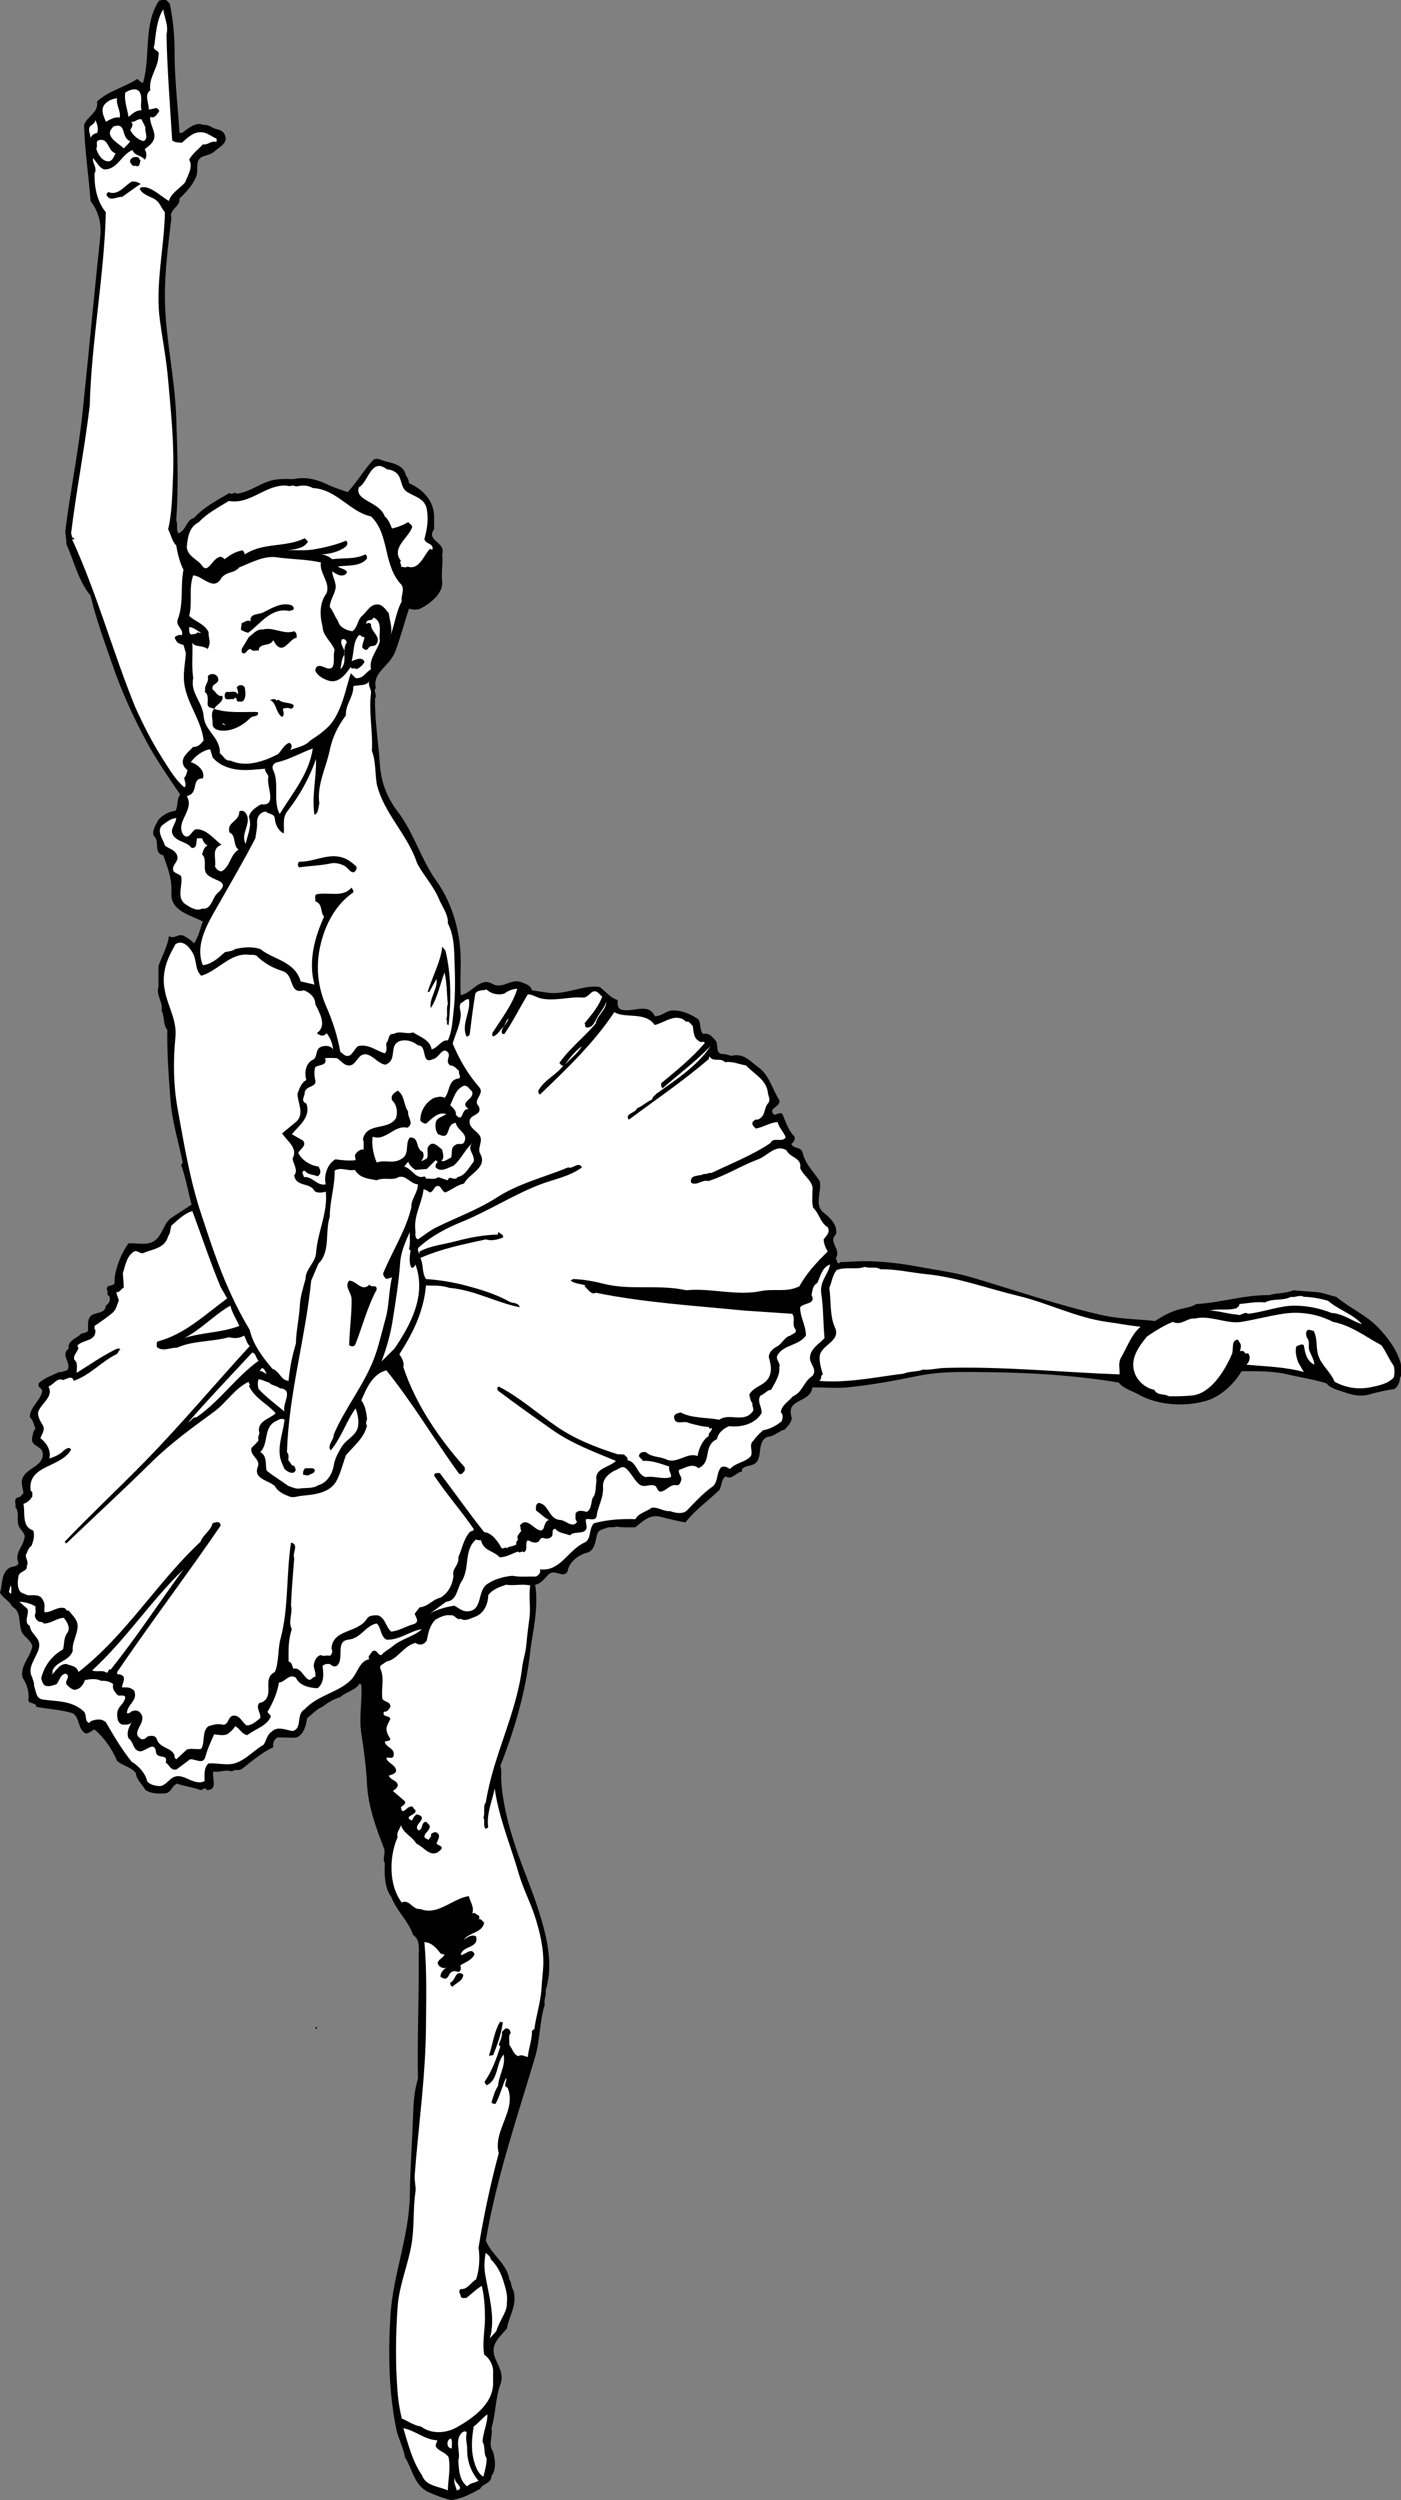 <?xml version="1.0" encoding="UTF-8" standalone="no"?>
<svg
   xmlns:dc="http://purl.org/dc/elements/1.1/"
   xmlns:cc="http://creativecommons.org/ns#"
   xmlns:rdf="http://www.w3.org/1999/02/22-rdf-syntax-ns#"
   xmlns:svg="http://www.w3.org/2000/svg"
   xmlns="http://www.w3.org/2000/svg"
   viewBox="0 0 2344.653 4182.16"
   height="4182.16"
   width="2344.653"
   xml:space="preserve"
   id="svg2"
   version="1.1"><rect x="0" y="0" width="2344.653" height="4182.16" fill="#808080" stroke="none"/><defs
     id="defs6" /><g
     transform="matrix(1.333,0,0,-1.333,0,4182.16)"
     id="g10"><g
       transform="scale(0.214)"
       id="g12"><path
         id="path14"
         style="fill:#000000;fill-opacity:1;fill-rule:nonzero;stroke:none"
         d="m 996.082,14639.1 c 18.708,-91.2 28.058,-182.8 28.058,-274.9 -0.47,-159.5 18.71,-322.2 28.53,-478.9 3.27,-6.1 8.88,-4.7 14.49,-4.7 37.41,26.7 80.91,68.3 127.67,47.2 11.69,3.3 29.46,-4.6 43.03,-9.3 27.59,-22.9 63.13,-9.8 80.43,-47.2 23.38,-49.6 -31.8,-72.1 -61.73,-99.6 -17.77,-16.9 -43.96,-20.2 -66.4,-28.6 -49.57,-19.6 -24.32,-76.7 -37.88,-114.1 -18.24,-50 -59.39,-95.4 -99.61,-132.3 7.95,-46.3 -64.068,-66 -47.24,-114.1 -18.235,-155.7 -39.742,-315.2 -37.875,-474.2 2.34,-230.1 57.985,-456 66.405,-697.3 6.55,-201.5 14.03,-401.2 0,-601.8 11.69,-22.9 -4.67,-56.6 14.03,-76.3 44.43,19.7 44.9,79.1 90.26,90.3 57.52,64.5 135.61,104.3 208.57,146.8 14.02,-15.9 28.52,11.3 42.55,-4.6 66.41,8.8 119.72,48.1 180.51,71 45.36,17.3 104.29,16.9 151.52,14.5 74.35,16.9 143.56,-3.7 203.89,-33.2 36.01,-17.7 75.29,-28.5 114.1,-43 53.32,56.1 97.74,132.4 146.85,185.2 21.97,22.9 50.97,0.9 75.76,-4.7 45.82,-10.7 108.02,-24.3 118.78,-80.9 10.29,-14 17.77,-29.4 18.7,-47.2 82.31,-35.6 147.78,-103.8 147.31,-199.2 0,-17.8 0,-47.3 0,-71.1 -50.97,-67.8 71.09,-73.4 47.23,-146.8 7.02,-49.6 -7.01,-103.4 0,-156.7 9.36,-71.6 -73.42,-134.7 -128.13,-161.3 -18.24,-8.9 -47.23,-7.1 -66.41,0 -27.59,-84.7 -49.1,-167 -80.43,-251.2 -32.27,-86.5 -136.55,-123.9 -114.11,-213.7 -16.83,-19.2 9.82,-43 -4.67,-61.2 -2.34,-129.6 20.11,-259.1 28.52,-389.1 6.55,-100.1 39.75,-190.36 104.29,-275 94.93,-123.93 136.55,-280.59 227.74,-407.79 97.74,-136.55 143.57,-312.38 142.16,-478.86 -0.46,-63.14 -4.21,-128.14 0,-189.87 64.54,8.89 113.17,108.96 185.19,66.41 59.86,-35.54 107.56,34.14 170.69,9.35 26.66,-10.75 53.31,-17.3 61.73,-47.23 31.33,-5.61 65.47,-10.29 94.46,-14.5 107.09,-14.5 213.72,50.04 303.51,33.2 38.34,-28.52 60.79,-62.66 104.75,-75.75 -1.41,-22.45 -1.87,-49.57 23.38,-57.06 66.87,-17.77 157.6,44.43 194.54,-37.87 38.35,-1.88 68.27,31.33 99.61,33.2 55.18,3.74 110.36,-20.58 156.66,-51.91 16.37,-25.72 4.68,-63.13 28.06,-85.58 36.01,8.88 52.84,-18.24 71.55,-37.88 21.51,-22.45 -4.21,-70.15 37.87,-80.44 15.91,3.75 37.89,-6.54 56.59,-9.82 72.48,16.84 104.29,-28.52 156.66,-66.4 64.54,-47.23 79.97,-122.06 118.79,-184.72 29.46,-49.1 -72.96,-53.31 -23.86,-94.93 15.91,1.87 31.34,17.3 47.23,4.68 19.18,-46.3 35.55,-97.74 71.09,-132.82 4.21,-18.24 -5.14,-31.33 -18.71,-42.55 12.16,-31.33 57.99,-14.03 66.41,-52.38 14.03,-63.13 64.07,-111.3 99.61,-165.54 14.5,-58.93 -35.08,-139.36 23.38,-185.19 34.6,-26.66 86.51,-74.83 71.55,-128.13 -47.7,-42.09 34.14,-89.32 0,-137.5 4.67,-10.75 7.95,-46.29 28.06,-23.84 43.95,0 90.72,5.14 132.81,5.14 108.49,0.47 219.32,-13.09 327.35,-33.2 103.81,-19.64 208.1,-32.27 308.18,-61.73 255.8,-75.29 515.81,-166.48 773.01,-223.07 99.61,-21.98 209.51,-21.98 303.5,-33.2 47.7,31.33 97.27,58.92 151.99,71.08 32.26,7.01 62.66,12.16 89.79,28.53 142.63,7.95 283.86,54.71 426.95,52.38 44.9,14.02 99.14,8.88 142.17,28.52 41.62,-4.21 84.64,-6.55 128.13,-9.82 45.83,-3.27 81.84,-19.64 123.46,-28.52 80.9,-66.41 170.69,-104.76 241.77,-175.37 148.25,-152.46 155.73,-267.03 132.82,-298.83 -1.88,-25.72 -12.16,-52.38 -33.21,-66.4 -51.44,-7.02 -101.01,-19.18 -151.98,-33.21 -47.7,-12.16 -94.93,-2.34 -142.16,14.5 -36.95,13.09 -79.5,21.04 -104.29,51.91 -75.29,23.85 -157.13,35.07 -227.74,52.38 -84.18,20.11 -182.85,19.64 -270.3,18.7 -43.96,-73.89 -122.99,-151.05 -213.25,-175.36 -128.14,-35.08 -280.58,-22.92 -389.08,37.87 -41.15,23.85 -88.85,33.21 -118.31,71.09 -311.45,51.91 -628.98,63.13 -939.03,61.72 -81.84,-0.46 -166.02,-7.95 -241.77,-23.38 -135.15,-28.06 -271.7,-52.37 -407.79,-66.4 -63.13,-6.55 -145.44,0 -209.04,0 -9.35,-92.6 -153.38,-63.13 -122.99,-170.69 8.42,-30.4 -20.11,-52.85 -37.88,-76.23 -35.54,-9.35 -66.4,-42.55 -99.6,-42.55 -76.7,-28.53 -16.37,-143.57 -94.94,-166.02 -20.1,-6.08 -41.62,-7.01 -57.05,-23.85 v -14.03 c -33.67,-4.21 -61.73,-53.78 -94.93,-28.52 -27.59,-16.37 -23.39,-54.25 -37.88,-80.44 -66.4,-63.13 -142.63,-116.91 -199.22,-189.86 -49.1,8.88 -102.41,21.51 -146.84,33.2 -59.39,15.43 -101.48,-22.91 -146.84,-61.73 -38.81,0 -72.95,-2.81 -114.1,4.68 -9.82,-9.82 -40.69,0.93 -56.59,-9.35 -19.64,-6.08 -44.89,-9.83 -52.37,-33.21 -12.63,-38.34 -10.29,-86.98 -52.38,-108.96 -54.72,-11.22 -114.1,-54.71 -122.99,-113.64 -27.59,-40.68 -72.02,17.78 -108.96,-14.49 -22.91,-19.64 -43.49,-56.12 -80.9,-61.73 8.88,-47.23 8.41,-107.09 4.67,-151.52 -5.61,-80.9 -24.31,-162.74 -33.2,-241.77 -26.66,-234.76 -91.66,-456.42 -175.37,-668.73 8.89,-23.85 3.74,-59.86 4.68,-80.9 9.82,-159.47 54.72,-313.33 108.96,-464.38 38.35,-104.75 81.37,-207.63 114.11,-313.32 43.96,-141.69 86.04,-305.37 37.87,-459.69 6.09,-26.66 -13.09,-56.58 -4.67,-80.9 -31.33,-97.74 -27.12,-208.57 -57.05,-308.18 -106.63,-359.15 -226.81,-708.49 -289.01,-1076.52 31.8,-81.84 126.26,-137.49 137.49,-227.74 14.5,-17.77 8.88,-43.49 23.38,-61.26 26.66,-86.05 -24.78,-151.99 -37.88,-227.75 -27.12,-31.328 -66.87,-66.867 -75.76,-108.957 -15.43,-74.825 70.62,-129.071 37.88,-218.387 -28.99,-80.438 -27.59,-173.5 -51.9,-256.273 9.82,-42.555 -21.98,-97.735 9.35,-137.485 11.22,-47.234 21.98,-100.543 -9.35,-142.164 -0.94,-46.766 -51.91,-43.023 -66.41,-75.762 C 2762.84,37.41 2709.06,7.48 2646.4,0 c -46.3,11.223 -90.26,28.059 -132.81,47.23 -84.18,39.285 -92.13,131.875 -137.49,203.894 -10.29,59.859 -40.69,112.703 -52.38,170.688 -43.49,218.39 -46.29,440.054 -33.2,659.377 14.03,237.1 110.83,468.11 113.64,706.61 2.34,155.26 14.03,312.86 19.17,464.84 2.34,77.16 6.55,146.38 28.53,217.92 -4.21,238.97 6.55,477.94 4.68,716.44 -0.47,40.21 11.22,98.67 -33.21,127.66 -26.65,80.9 -97.27,141.7 -128.13,223.07 -40.69,54.71 -39.75,132.81 -37.88,199.22 -15.9,22.44 7.01,55.18 -4.68,85.1 -44.89,117.38 -92.59,242.71 -99.6,379.74 -4.68,98.66 -18.24,195.47 -33.21,293.67 -14.49,94.47 6.08,192.2 0,284.8 l -9.35,9.35 c -23.85,-40.68 -78.57,-48.63 -114.1,-80.43 -37.88,-12.16 -72.02,-30.87 -104.29,-57.05 -37.41,-14.97 -57.05,-41.63 -90.25,-66.41 -7.02,-43.96 -18.25,-93.53 -61.27,-113.64 -37.88,-3.74 -79.03,2.34 -114.1,0 -19.65,-14.5 -27.59,-33.2 -23.38,-57.05 -69.68,-31.8 -132.82,-87.92 -185.19,-128.14 -15.9,-12.16 -39.28,2.34 -57.06,-14.03 -36,14.03 -69.68,-7.01 -108.96,0 -12.15,-36.47 31.33,-107.56 -37.88,-108.96 -9.35,21.05 -25.25,0 -37.87,0 -49.11,18.71 -87.92,20.11 -137.49,37.89 -33.67,-14.97 -33.21,-54.72 -71.085,-57.06 -41.153,-2.8 -81.836,-1.87 -114.106,19.17 -18.703,33.21 -52.375,59.86 -56.582,99.14 -26.656,36.95 -75.293,41.16 -109.429,71.55 -31.333,71.55 -72.954,132.82 -132.813,184.72 -16.832,-7.48 -31.797,-22.91 -51.906,-23.85 -48.168,26.19 -32.27,90.73 -75.758,118.79 -70.617,21.98 -146.375,24.31 -213.715,37.88 -4.676,29.46 -40.683,13.09 -47.23,37.87 7.011,51.45 -8.418,94.46 -33.203,132.82 -17.305,70.61 46.296,119.71 57.05,185.18 -10.289,39.75 -54.715,54.25 -66.406,94.46 -14.027,47.7 0,110.37 -52.375,137.49 -16.367,34.61 -50.504,46.3 -71.082,80.91 15.434,50.5 6.078,117.37 57.055,146.84 16.367,9.82 45.359,3.27 51.906,28.52 -26.656,57.06 26.187,93.06 33.203,142.17 12.16,25.25 -18.707,48.63 -28.527,66.4 -21.981,39.75 5.613,81.84 -23.379,118.78 4.676,18.71 -12.16,46.77 14.027,56.59 15.43,-2.34 21.981,16.37 33.203,23.85 -1.871,30.4 -17.773,60.33 -4.675,90.25 26.652,59.86 117.378,67.35 118.312,137.49 0.934,56.12 -78.562,42.55 -61.262,104.29 3.742,15.9 4.676,35.07 18.707,47.23 -11.222,21.98 -11.691,48.63 -33.203,66.4 -0.933,59.4 57.988,94 71.082,147.31 6.547,26.66 -29.461,23.38 -18.707,51.91 34.141,34.61 78.567,45.83 118.317,66.4 13.093,-4.2 31.332,6.55 47.699,9.82 31.332,42.56 -43.492,87.93 9.351,127.68 -7.949,47.69 46.297,58.45 71.082,85.57 14.032,6.55 31.332,5.14 42.555,18.71 0.938,30.39 -5.609,64.07 14.496,85.57 26.192,27.13 85.113,10.29 89.789,61.74 19.641,13.56 30.864,36 19.176,57.05 -19.176,6.08 -2.34,28.06 -14.031,37.87 -0.934,31.81 35.539,15.44 47.23,37.88 -4.207,23.39 2.34,54.25 9.356,80.44 14.965,54.25 37.41,105.69 71.082,151.99 37.41,2.8 77.629,-6.55 114.105,0 83.239,14.49 80.903,104.75 132.811,146.84 l 122.99,80.43 c -20.58,77.63 -33.67,158.07 -61.26,232.42 l 9.35,14.5 c -23.85,120.18 -61.73,237.56 -71.08,360.08 -10.287,135.15 -21.514,274.51 -19.174,417.61 -26.188,34.14 -15.898,75.76 -33.203,113.64 7.949,51.91 -33.672,88.85 -18.707,137.48 0,41.16 0,82.31 0,123.46 20.578,58.46 54.715,116.91 61.262,175.37 33.202,-21.05 56.112,19.64 90.262,0 20.1,-11.23 42.55,-26.19 57.05,-42.56 27.12,38.35 35.07,85.12 51.91,128.14 -72.96,37.88 -190.336,61.73 -184.73,166.01 4.68,97.74 -28.055,162.27 -47.696,222.6 -61.261,12.16 -16.367,85.11 -56.582,114.1 -9.824,33.68 14.028,65.01 28.524,94.47 28.058,29.46 61.262,47.23 99.614,52.37 17.76,27.13 4.67,66.41 28.05,94.93 -69.207,102 -140.289,203.9 -199.211,312.9 -75.758,141.7 -142.633,287.1 -194.074,436.3 -48.168,137.5 -99.61,276.8 -132.813,417.1 -72.949,89.8 -97.269,203.9 -142.16,303.5 2.336,27.6 -7.953,57.1 -5.144,80.9 28.058,227.8 75.289,454.6 99.605,682.8 36.477,344.6 67.809,690.7 104.285,1033.9 8.887,80.9 -8.883,150.6 -56.586,213.3 -10.754,148.7 -34.605,301.1 -37.879,445.6 18.239,52.9 87.45,72.5 75.762,137.5 67.34,63.2 162.738,83.7 237.094,132.8 9.82,-9.8 19.64,-21.9 33.203,-23.3 45.828,160.8 -0.469,343.2 94.933,483.5 13.559,-5.1 20.575,20.6 33.2,4.7 11.691,-2.8 18.707,-15.9 28.527,-23.9" /><path
         id="path16"
         style="fill:#ffffff;fill-opacity:1;fill-rule:nonzero;stroke:none"
         d="m 976.91,14459.1 c 3.738,-206.7 20.574,-413.9 33.2,-621 15.43,-14.5 36.94,-12.7 57.05,-14.5 36.48,33.6 68.75,63.6 113.64,61.7 34.61,-0.9 59.86,-25.3 90.26,-37.9 -1.87,-6.5 4.21,-15.4 -4.68,-19.2 -25.72,9.9 -46.29,-19.1 -76.22,-14 -26.66,-30.4 -60.8,-52.8 -80.44,-90.2 25.25,-40.3 -7.95,-91.7 -23.85,-132.9 -28.99,-34.1 -82.31,-62.2 -94.932,-108.9 -45.36,26.6 -85.11,68.7 -137.489,80.9 -11.222,-1.9 -27.121,5.6 -33.199,-9.8 13.559,-30.9 52.375,-42.1 80.902,-56.6 37.879,-20.6 41.153,-51 66.403,-80.9 -4.207,-212.8 -58.922,-430.3 -28.524,-640.2 16.367,-115.1 37.41,-226.4 47.231,-341.4 16.838,-190.3 37.408,-382.5 28.528,-573.8 -4.68,-101 -5.15,-207.6 -28.528,-303.5 17.768,-30.9 21.038,-67.8 47.698,-94.9 7.95,-49.6 23.38,-106.2 42.56,-142.2 -19.64,-95.9 2.34,-197.4 -33.21,-289.5 -15.9,-42.5 35.55,-55.2 23.85,-94.4 -13.09,3.7 -21.04,1.4 -33.2,-5.2 -17.3,-8.9 -3.27,-18.7 0,-28 10.29,-16.9 27.13,-18.7 42.56,-23.9 l 14.03,-47.7 c -4.21,-59.8 -17.77,-123 -9.35,-180 16.83,-117.9 99.14,-212.3 113.63,-332.1 -17.77,-19.6 -30.4,-39.7 -61.26,-37.8 -26.19,-29 -76.23,-61.8 -57.05,-109 4.68,-11.2 15.9,-19.2 23.85,-28.5 -6.55,-14.1 -5.62,-31.4 -19.17,-42.6 -0.47,-18.7 17.3,-47.7 0,-57 -50.51,41.6 -87.923,106.1 -123.466,161.3 -62.664,97.7 -117.843,204.8 -166.011,312.9 -131.875,325 -222.598,661.7 -369.438,981.5 6.078,-2.3 13.559,-5.6 14.028,4.7 -18.239,0 -13.563,16.9 -19.172,28.5 30.394,250.2 79.031,496.2 109.425,749.2 9.821,378.3 84.645,756.2 94.465,1133.6 -52.375,63.6 -67.808,147.8 -66.406,227.7 18.707,33.2 -13.559,57.1 -9.352,90.3 21.981,-22 35.075,-56.6 66.407,-66.4 77.16,-2.4 101.945,89.3 166.011,113.6 9.356,-33.2 54.715,-30.9 71.082,-57 15.903,18.7 10.758,43.9 0,61.7 25.723,20.1 58.926,42.1 57.055,80.9 -1.871,36.9 -28.996,72.5 -23.851,108.9 27.125,-12.6 40.218,18.8 52.378,33.3 0,7.9 -9.824,12.1 -14.5,18.7 l -47.23,-9.4 c 2.805,37.9 -28.996,84.6 9.352,113.6 -12.157,73 47.699,132.4 47.699,203.9 11.226,37 -40.684,23 -23.848,61.8 9.82,72.4 13.559,148.2 51.906,208.5 6.547,-49.1 32.27,-95.8 19.176,-146.8" /><path
         id="path18"
         style="fill:#ffffff;fill-opacity:1;fill-rule:nonzero;stroke:none"
         d="m 824.926,14108.4 c 9.82,-31.4 -3.274,-63.6 5.144,-95 -31.8,2.4 -52.843,-20.1 -76.226,-37.9 -6.547,47.3 -26.656,95 -18.707,142.2 20.574,15 75.758,38.4 89.789,-9.3" /><path
         id="path20"
         style="fill:#ffffff;fill-opacity:1;fill-rule:nonzero;stroke:none"
         d="m 687.438,14084.5 c -9.352,-37.4 23.847,-75.7 14.496,-113.6 -28.993,7 -57.52,-12.7 -80.903,-23.9 -14.027,36 -36.008,76.2 0,109 18.707,17.3 41.621,26.2 66.407,28.5" /><path
         id="path22"
         style="fill:#ffffff;fill-opacity:1;fill-rule:nonzero;stroke:none"
         d="m 853.449,13913.8 c -7.011,-25.7 21.047,-58.9 -9.351,-80.4 -30.399,3.7 -65.938,34.6 -80.434,65.9 11.691,14.5 21.043,34.6 4.676,47.7 24.785,-5.6 36.476,19.7 61.73,14.1 l 23.379,-47.3" /><path
         id="path24"
         style="fill:#ffffff;fill-opacity:1;fill-rule:nonzero;stroke:none"
         d="m 569.125,13880.6 c -15.902,-1.9 -32.27,-13.1 -37.883,-28.5 -1.402,24.3 -18.703,49.1 0,71.1 14.5,8.4 25.254,16.8 28.528,33.2 9.82,-18.3 20.578,-56.1 9.355,-75.8" /><path
         id="path26"
         style="fill:#ffffff;fill-opacity:1;fill-rule:nonzero;stroke:none"
         d="m 763.664,13833.4 c -7.953,-16.8 -28.527,-31.8 -37.879,-43 -23.851,25.7 -72.484,45.8 -80.902,85.5 -3.274,17.8 10.285,29.5 19.172,42.6 81.84,28.5 42.554,-64.5 99.609,-85.1" /><path
         id="path28"
         style="fill:#ffffff;fill-opacity:1;fill-rule:nonzero;stroke:none"
         d="m 678.086,13761.8 c -9.356,-17.7 -18.707,-47.2 -42.559,-47.2 -36.941,0 -63.129,44 -71.082,75.8 11.692,13.1 -6.547,41.1 14.032,47.7 59.859,18.7 52.843,-65 99.609,-76.3" /><path
         id="path30"
         style="fill:#000000;fill-opacity:1;fill-rule:nonzero;stroke:none"
         d="m 824.926,13719.3 c -7.485,-11.2 -1.406,-36 -23.383,-33.2 -5.613,7 -15.434,-2.8 -23.852,4.7 -10.753,8.8 -21.511,26.1 -9.351,37.8 13.562,13.1 24.316,13.1 42.555,9.9 6.546,-5.7 6.082,-14.5 14.031,-19.2" /><path
         id="path32"
         style="fill:#000000;fill-opacity:1;fill-rule:nonzero;stroke:none"
         d="m 824.926,13581.8 c -23.852,-13.6 -72.02,-51 -108.961,-75.8 -29.93,2.8 -69.68,-29.9 -89.789,9.4 -4.207,8.4 3.742,13.5 9.351,19.2 57.989,-23.9 96.336,38.8 137.489,61.2 14.031,2.8 37.879,-2.3 51.91,-14" /><path
         id="path34"
         style="fill:#ffffff;fill-opacity:1;fill-rule:nonzero;stroke:none"
         d="m 2271.35,11907.6 c 14.96,1.4 37.41,-7 52.37,-18.7 37.89,-30.4 21.98,-86 66.41,-114.1 43.96,-27.1 102.88,-37.9 113.64,-99.6 10.75,-58.4 2.34,-118.3 -14.03,-175.4 6.55,-32.2 55.65,-22.4 47.23,-61.7 -5.14,0 -11.22,-0.9 -14.03,5.2 -38.81,-40.7 -63.6,-128.6 -132.81,-104.8 -10.75,-9.4 -26.19,-2.3 -37.88,0 5.61,14 -12.62,23.4 0,33.2 -59.86,77.2 44.43,132.8 66.41,199.2 -3.28,12.2 -15.9,19.2 -23.86,28.5 -29.46,-17.7 -60.79,-29.9 -94.92,-37.8 -11.23,24.8 -18.71,50.9 -42.56,71 -31.33,88.4 -179.11,90.8 -151.98,170.7 57.52,30 70.61,179.1 166.01,104.3" /><path
         id="path36"
         style="fill:#ffffff;fill-opacity:1;fill-rule:nonzero;stroke:none"
         d="m 1735.89,11808 c 34.61,7.5 71.56,8.9 99.15,-9.3 137.95,-5.2 220.26,-142.2 341.84,-166.1 111.3,-107.5 67.35,-285.7 180.05,-403.1 17.77,-29.4 -7.02,-66.4 0,-94.9 -35.54,-66.9 -42.09,-144.5 -71.08,-213.2 22.91,47.7 0.46,94.4 -4.68,142.1 -15.43,19.7 -35.07,49.6 -61.73,52.4 -46.76,4.7 -65.94,-41.6 -94.93,-66.4 -28.53,-24.3 -24.32,-65.9 -57.06,-90.3 -34.6,4.7 -76.69,22.5 -85.11,61.8 -17.77,22 -26.65,55.6 -47.7,80.4 1.41,39.3 25.26,68.3 33.21,104.8 8.42,37.8 -20.11,74.3 -18.71,104.2 22.45,-14 47.24,-34.1 75.76,-19.1 5.61,5.1 12.63,10.3 9.35,19.1 -14.5,15.9 -36,15.5 -51.91,28.1 49.57,9.4 132.82,-3.7 170.7,47.7 0.93,9.4 -1.41,17.8 -9.36,23.9 -61.73,-30.9 -123.93,-19.2 -194.54,-28.6 -19.17,16.4 -41.62,26.2 -66.41,28.6 39.29,0 101.95,12.1 142.17,42.5 12.63,9.4 19.64,26.2 4.68,37.9 -55.19,-24.3 -128.61,-41.6 -194.54,-52.4 -49.11,-7.9 -98.68,-0.9 -146.84,-4.7 43.96,7.5 97.26,10.8 118.78,52.4 l -19.18,18.7 c -112.23,-55.6 -243.17,-22.9 -350.73,-94.4 -4.68,7.4 -4.68,17.7 -14.5,23.3 -40.21,-6.5 -75.29,-27.6 -104.28,-51.9 -9.35,9.8 -25.25,20.6 -37.88,9.4 -34.61,-10.8 -62.2,-95.9 -94.93,-47.3 -24.79,37 -83.71,52 -89.79,109 6.08,58.5 12.16,115.5 71.08,146.8 49.57,52.4 118.32,88.4 175.37,123.5 129.54,-22 213.24,98.2 341.38,90.3 14.96,-8.9 36.01,7.4 52.37,-5.2" /><path
         id="path38"
         style="fill:#ffffff;fill-opacity:1;fill-rule:nonzero;stroke:none"
         d="m 1636.29,11390.9 c 80.9,-10.3 159.93,-9.4 246.44,-28.5 -11.22,-60.8 57.06,-117 33.21,-180.1 -41.62,-55.2 -41.15,-128.1 -23.85,-194.5 2.34,-57.5 50.97,-87 71.08,-137.5 -11.69,-37.9 4.68,-69.2 -14.03,-104.3 -31.33,-18.2 -50.5,14 -80.9,9.4 -13.56,-2.4 -17.77,-16.4 -18.7,-28.6 15.89,-30.8 46.76,-46.7 75.75,-56.6 61.26,-21.5 106.16,41.2 132.81,80.5 1.4,-19.2 24.79,-2.4 33.2,-14.1 19.65,8 38.35,25.3 47.24,42.6 -15.9,35.1 -51.44,11.7 -75.76,4.7 14.96,50.5 6.54,110.3 42.56,152 14.49,4.6 18.23,-17.3 33.2,-9.9 -3.74,-27.1 -11.23,-33.6 -14.03,-61.7 8.42,-9.8 21.98,-20.6 33.2,-9.3 15.43,26.1 26.19,10.7 47.23,23.8 39.29,49.1 -33.67,75.8 -28.06,123 -12.15,8 -16.83,8 -28.52,0 0.46,35.1 35.07,10.8 42.55,38.3 57.99,-25.2 29,-94 37.88,-137.4 -9.82,-50.1 -66.87,-104.8 -51.91,-166.1 -33.2,-20.1 -47.23,-57 -90.25,-52.3 l -28.53,28.5 c -28.52,-83.7 -49.1,-212.8 -118.31,-298.8 -30.4,-35.1 -80.44,-71.1 -118.78,-95 -32.74,-35.5 -78.1,-40.2 -118.32,-56.5 9.82,14.4 13.56,33.6 -5.14,42.5 -31.33,-10.3 -44.43,-44.4 -66.41,-66.4 -80.9,-42.1 -187.05,-80 -279.65,-37.9 -31.8,-3.3 -40.68,28.6 -61.73,42.6 4.68,91.6 -88.85,130.9 -94.93,217.9 -5.61,80.9 -80.43,138.4 -61.26,223.1 -10.29,70.1 -1.87,139.3 -5.14,208.5 13.09,-29 56.58,-13.1 90.25,-37.8 21.05,44.9 5.61,49.1 4.68,99.6 -24.79,50 -80.44,61.2 -113.64,94.9 21.51,79.5 -4.68,159.5 23.85,237.1 54.25,-1.4 121.12,-97.7 166.01,-14 34.61,40.2 69.68,22.4 104.29,61.2 73.42,29 151.51,73.9 232.42,57.1" /><path
         id="path40"
         style="fill:#000000;fill-opacity:1;fill-rule:nonzero;stroke:none"
         d="m 1721.4,11101.4 c 7.95,-22.4 -11.22,-17.8 -23.85,-23.4 -107.09,22.5 -168.82,-75.3 -241.77,-128.1 -14.5,4.7 -29.93,8.4 -42.56,19.2 l 4.68,37.8 c 17.3,4.3 33.67,23.4 52.37,9.4 -7.48,48.2 43.5,39.3 71.09,51.9 53.77,25.7 107.09,63.1 170.69,43 l 9.35,-9.8" /><path
         id="path42"
         style="fill:#ffffff;fill-opacity:1;fill-rule:nonzero;stroke:none"
         d="m 1180.8,10949.9 c -6.55,1.9 -15.43,-4.2 -19.17,4.7 -10.29,-14.1 -27.13,-12.7 -42.56,-14.1 -11.69,10.3 -8.88,27.2 -9.35,42.6 26.19,0 47.23,-22 71.08,-33.2" /><path
         id="path44"
         style="fill:#000000;fill-opacity:1;fill-rule:nonzero;stroke:none"
         d="m 1541.36,10969.1 c 60.79,17.7 122.99,-31.8 184.71,-9.9 14.5,-8.8 15.44,-22.9 14.5,-37.8 -43.96,-6.6 -75.29,-99.6 -123.46,-37.9 l -14.02,23.8 c -19.65,-43 -81.84,-11.2 -85.59,-61.7 -10.28,2.8 -37.41,-7.9 -47.23,9.4 -23.38,0 -30.39,-42.6 -52.37,-18.7 v 18.7 c 14.49,23.8 28.53,47.7 42.55,71 18.71,10.8 45.37,48.2 80.91,43.1" /><path
         id="path46"
         style="fill:#ffffff;fill-opacity:1;fill-rule:nonzero;stroke:none"
         d="m 2034.25,10892.8 c -33.67,-49.1 10.29,-117.3 -37.87,-156.2 7.94,28.1 6.07,60.8 23.84,85.2 10.29,30.8 -31.8,60.3 -14.02,90.2 15.89,4.2 26.65,-5.6 28.05,-19.2" /><path
         id="path48"
         style="fill:#000000;fill-opacity:1;fill-rule:nonzero;stroke:none"
         d="m 1280.41,10679.6 c 4.21,-32.7 -41.62,-24.8 -33.2,-61.7 21.98,-15.5 26.65,-42.6 57.05,-37.9 10.76,-34.6 -33.2,-49.1 -47.7,-75.8 85.11,-28.5 179.58,-15.4 256.27,-19.1 6.55,-30.9 -28.53,-18.8 -42.56,-33.3 -43.49,-43 -101.47,-77.6 -166.01,-75.7 -28.06,0.9 -58.92,11.2 -57.05,42.5 1.4,29 -14.03,59.9 9.35,85.6 -13.1,6.6 -35.54,4.2 -37.88,23.4 -1.87,15 3.74,44 -4.68,61.7 -3.73,8.5 -19.64,16.9 -9.35,23.9 -9.82,26.6 24.32,47.2 14.03,80.4 15.43,25.3 57.99,16.4 61.73,-14" /><path
         id="path50"
         style="fill:#ffffff;fill-opacity:1;fill-rule:nonzero;stroke:none"
         d="m 2176.88,10599.2 c -14.96,-113.7 11.69,-227.8 4.68,-341.9 23.38,-58.4 18.24,-125.3 28.53,-194.1 42.09,-173.93 180.51,-293.18 237.09,-464.8 38.35,-72.02 97.27,-134.69 127.67,-208.57 19.17,-46.3 56.58,-93.06 52.38,-142.63 28.99,-56.12 36,-122.06 37.88,-180.04 3.74,-113.18 9.35,-228.21 -4.68,-341.39 -6.08,-50.04 -8.42,-116.44 -33.2,-166.01 -36.95,6.08 -59.39,-44.89 -94.94,-52.38 -9.82,56.59 -68.27,72.49 -108.96,99.61 -37.41,-14.49 -75.76,12.63 -113.63,-9.35 -36.01,4.21 -23.85,-36.48 -43.03,-51.91 -2.8,-21.04 7.95,-47.23 -9.35,-61.73 -53.31,16.37 -95.87,56.59 -156.66,42.56 -27.12,-20.58 -39.75,-75.76 -80.44,-52.38 l -23.84,19.18 c -16.37,91.18 -43.97,177.7 -80.44,260.94 -48.64,109.43 -65.47,228.68 -37.88,355.41 26.65,123.93 88.85,245.98 194.54,318 3.74,12.16 -6.55,18.7 -9.82,28.52 -50.51,-59.39 -128.6,-26.65 -199.22,-38.34 -23.38,-2.34 -10.75,-27.59 -14.02,-42.56 45.35,-14.03 27.59,-62.66 51.9,-89.79 -54.24,-118.31 -94.46,-260 -56.58,-398.43 l -80.91,18.71 c -34.6,119.25 -158.06,126.26 -237.09,189.86 -47.7,15.9 -99.61,10.76 -146.84,0 -17.31,-14.5 -41.62,-12.63 -61.73,-19.17 -35.54,-32.27 -77.16,-70.15 -128.13,-75.76 -43.03,103.82 12.15,214.65 61.72,303.5 83.25,146.84 169.76,293.68 246.45,440.99 3.28,30.4 11.69,60.32 9.82,90.25 -1.87,34.14 17.31,64.07 51.91,66.41 17.3,-18.24 48.64,-8.42 52.38,-42.56 2.8,-33.2 20.58,-71.55 51.91,-85.57 6.08,41.15 -11.23,92.12 23.85,132.8 71.08,91.66 128.6,196.43 166.01,303.53 2.81,-108.5 -26.19,-218.88 -9.35,-327.37 25.25,11.22 21.98,43.49 28.52,66.4 -14.96,113.17 40.22,208.57 61.26,313.37 15.44,75.2 48.64,142.6 94.94,203.8 -4.68,64.6 45.83,106.7 43.02,170.7 31.33,9.4 71.55,-1.4 94.46,28.6 -9.82,-22 10.29,-43.5 9.82,-66.4" /><path
         id="path52"
         style="fill:#000000;fill-opacity:1;fill-rule:nonzero;stroke:none"
         d="m 1437.07,10622.5 c 3.27,-22.4 7.02,-51.4 -9.82,-71 -7.48,-9.4 -21.98,-2.8 -33.2,-4.7 -7.95,6.5 -2.81,18.2 -14.03,23.8 -4.68,-3.2 -7.02,-12.1 -14.03,-9.8 -10.76,4.2 -44.9,-11.7 -47.7,14.5 -0.93,11.7 0.47,26.7 14.5,28.5 20.57,-4.6 49.57,11.7 61.26,-14.5 6.08,10.3 0,26.7 -4.68,37.9 4.68,20.1 43.49,24.3 47.7,-4.7" /><path
         id="path54"
         style="fill:#000000;fill-opacity:1;fill-rule:nonzero;stroke:none"
         d="m 1621.79,10551.5 c 2.81,6 8.89,4.6 14.5,4.6 23.38,-20.5 55.65,-11.2 85.11,-28.5 1.87,-14.5 -1.87,-19.2 -14.03,-23.4 -13.09,7 -34.6,7 -47.7,0 0.94,-16.3 12.63,-34.1 -4.68,-47.7 -37.41,22.5 -31.33,82.8 -71.08,99.6 11.22,2.4 30.4,12.7 37.88,-4.6" /><path
         id="path56"
         style="fill:#ffffff;fill-opacity:1;fill-rule:nonzero;stroke:none"
         d="m 1322.96,10414 c -5.14,-11.3 -12.15,1.4 -18.7,0 3.27,13.1 11.69,-6.1 18.7,0" /><path
         id="path58"
         style="fill:#ffffff;fill-opacity:1;fill-rule:nonzero;stroke:none"
         d="m 1835.04,10271.8 c -22.45,-150.1 -116.45,-257.2 -194.08,-384.4 -41.15,73.89 -0.93,181 -37.87,256.3 -10.76,21.5 0,42.1 23.38,47.2 72.95,16.4 138.42,56.1 208.57,80.9" /><path
         id="path60"
         style="fill:#ffffff;fill-opacity:1;fill-rule:nonzero;stroke:none"
         d="m 1247.21,10219.4 c 38.34,-45.3 92.59,-64 142.16,-71.1 55.65,-7.4 110.36,0.5 166.01,4.7 -3.27,-20.1 17.78,-29.4 19.18,-47.2 -14.5,-53.8 56.58,-174.44 -43.02,-161.35 -28.06,-16.36 -66.41,-39.75 -71.09,-75.75 20.11,-52.85 -9.82,-104.29 -18.7,-156.66 -35.07,60.79 40.21,123.45 0,180.51 -9.36,13.56 -26.19,18.24 -37.88,9.35 1.4,-60.33 -77.16,-61.26 -57.05,-123.46 39.75,-15.43 17.77,-73.42 52.37,-99.61 -52.37,-35.07 -46.3,-97.74 -99.61,-128.13 -19.64,2.34 -28.52,12.16 -38.34,28.53 9.82,45.82 -25.26,105.22 38.34,128.13 -43.49,30.86 -90.25,95.87 -151.98,90.25 -27.12,-13.09 -38.35,-63.59 -71.08,-33.2 -52.85,75.76 68.74,147.31 19.17,227.74 76.69,19.15 21.04,103.35 94.47,104.25 16.83,48.7 -43.03,89.4 -71.09,94.5 26.66,37.4 70.62,70.2 114.11,76.2 l 14.03,-47.7" /><path
         id="path62"
         style="fill:#ffffff;fill-opacity:1;fill-rule:nonzero;stroke:none"
         d="m 1033.96,9864.02 c -1.4,-35.54 -39.749,-63.6 -19.17,-99.61 23.85,-41.62 79.03,-36.48 108.96,-75.76 36.94,-4.2 23.85,36.95 33.2,56.59 h 28.53 c 6.08,-16.37 14.96,-35.54 33.2,-42.56 -20.11,-5.14 -27.12,-32.73 -33.2,-52.37 28.06,-24.32 8.88,-67.81 19.17,-99.61 19.64,-61.26 166.48,-43.49 71.08,-127.67 -32.27,-28.53 -35.54,-99.61 -90.25,-90.25 -29.93,-17.31 -67.34,6.08 -94.93,23.85 -59.86,38.34 -15.9,111.76 -28.06,166.01 -14.5,18.24 -47.7,15.43 -47.7,42.56 0,28.99 36.94,47.23 23.85,80.43 -14.5,35.07 -44.429,35.07 -71.085,57.05 -11.223,37.88 -55.18,90.26 -9.821,123.46 23.383,16.37 46.296,35.54 76.226,37.88" /><path
         id="path64"
         style="fill:#000000;fill-opacity:1;fill-rule:nonzero;stroke:none"
         d="m 2091.3,9579.23 c 2.81,-14.03 -2.8,-24.79 -14.02,-33.21 -25.73,-2.34 -34.14,25.72 -57.06,37.88 -23.84,12.63 -55.18,19.17 -75.76,14.5 -64.06,-13.56 -132.34,-15.44 -189.86,-23.85 -9.35,11.22 -9.35,21.98 0,33.2 89.32,-2.34 168.82,52.38 256.27,23.85 29.93,-9.35 55.65,-29.93 80.43,-52.37" /><path
         id="path66"
         style="fill:#ffffff;fill-opacity:1;fill-rule:nonzero;stroke:none"
         d="m 1128.43,9076.51 c 28.52,-44.9 12.62,-101.01 52.37,-137.49 98.21,28.99 168.35,133.28 274.98,123.46 15.43,-1.87 28.06,1.87 47.7,-4.68 41.15,-42.09 95.86,-73.42 151.51,-90.25 77.17,-22.92 35.08,-140.3 128.14,-113.64 33.67,-13.56 66.87,-40.22 66.41,-80.91 24.78,-51.9 71.54,-126.26 9.35,-170.68 12.62,-10.76 32.26,-20.11 47.7,-9.36 l 9.35,9.36 c 19.64,-24.32 35.54,-58.93 37.88,-94.94 -15.9,23.85 -49.11,23.85 -71.09,14.5 -35.53,-15.43 -17.3,-61.73 -47.69,-75.76 -43.49,-21.04 -49.58,-79.03 -37.88,-118.78 -28.53,-14.03 -41.16,-50.97 -51.91,-80.43 0.93,-54.72 41.62,-114.57 -4.68,-161.34 l -85.58,-71.08 c 35.08,-50.97 93.53,-86.52 61.73,-147.31 2.81,-33.2 35.08,-66.41 9.35,-99.14 10.76,-69.21 92.13,-39.29 118.79,-90.26 15.9,-15.9 47.23,-10.29 66.4,-4.67 13.1,-123.46 -48.63,-237.1 -57.05,-360.56 -3.74,-56.12 -62.2,-92.59 -61.73,-151.98 -13.56,-50.04 -29.93,-98.68 -33.2,-151.52 -4.21,-79.97 -22.45,-154.79 -23.39,-227.74 -21.51,-69.68 -36,-142.17 -43.02,-217.92 -47.23,4.67 -51.44,56.11 -94.93,71.08 -56.12,66.41 -113.64,141.23 -132.81,227.74 -73.89,122.06 -135.15,256.27 -184.72,388.61 -36.01,95.4 -66.87,190.8 -99.61,289.48 -66.87,202.02 -99.6,403.57 -137.49,611.67 -25.72,139.83 -28.52,283.4 -14.02,426.96 12.62,131.41 -83.712,224 -66.411,369.91 7.949,67.81 36.008,120.18 66.411,175.37 43.02,27.12 78.09,-13.1 99.14,-47.7" /><path
         id="path68"
         style="fill:#000000;fill-opacity:1;fill-rule:nonzero;stroke:none"
         d="m 2613.2,9086.33 c 34.6,-139.36 33.67,-294.15 18.7,-436.31 -18.7,0.93 -2.33,24.78 -14.02,33.2 11.69,28.53 -1.88,60.32 9.35,89.78 -6.55,61.73 -5.15,126.27 -19.18,185.19 -26.65,-69.21 -39.75,-145.44 -80.43,-208.56 -12.63,53.77 42.09,111.29 33.2,170.68 -14.03,-25.72 -28.53,-50.5 -42.55,-76.22 h -9.82 c 28.52,87.91 80.9,189.39 85.57,265.62 l 19.18,-23.38" /><path
         id="path70"
         style="fill:#ffffff;fill-opacity:1;fill-rule:nonzero;stroke:none"
         d="m 3035.01,8863.26 c -28.99,-95.4 -93.06,-175.83 -146.84,-260.94 1.87,-6.55 -4.21,-15.44 4.68,-18.71 27.12,7.02 37.88,35.54 57.05,51.91 14.96,13.09 17.77,43.02 33.21,52.37 -6.56,-30.86 -46.31,-55.18 -38.35,-85.57 1.87,-6.55 8.88,-4.68 14.49,-4.68 49.57,72.02 90.73,155.26 137.49,232.42 28.53,-0.47 49.57,-17.77 75.76,-23.85 81.37,-18.24 164.14,11.22 246.45,4.68 39.28,-2.81 50.97,59.39 90.25,28.52 l 23.85,-23.38 c -23.38,-61.26 -64.07,-107.09 -104.28,-156.66 9.35,-6.08 -2.34,-22.45 14.03,-23.85 32.73,-2.34 45.83,30.86 57.05,52.37 19.64,36.48 44.89,59.4 57.05,99.61 0,-50.97 -54.24,-79.96 -61.72,-128.13 -68.75,-82.31 -154.33,-145.91 -213.72,-232.42 7.95,-4.68 12.16,-19.64 23.85,-14.03 -42.09,-56.58 -111.77,-83.71 -146.84,-147.31 -1.4,-9.35 0.94,-17.77 9.35,-23.38 156.66,150.58 314.26,299.76 436.31,483.54 62.67,-40.22 180.05,6.08 237.1,-75.75 58.46,13.56 126.27,76.22 184.72,18.7 19.17,7.01 25.72,-15.9 38.35,-23.38 5.14,-33.2 3.74,-72.95 37.88,-90.25 13.09,-12.63 21.04,5.14 33.2,-9.36 -70.61,-85.58 -174.43,-169.29 -256.27,-237.1 0.47,-10.75 -2.34,-22.91 9.35,-28.52 90.26,79.5 191.27,153.85 280.12,246.45 -74.35,-114.58 -203.89,-197.81 -317.99,-279.65 -7.49,-11.23 -25.73,-17.77 -23.39,-33.21 -32.27,-12.62 -58.45,-39.75 -90.25,-52.37 -8.89,-28.99 -74.36,-29.93 -47.7,-66.41 160.4,119.72 318,225.87 469.51,355.88 0,5.14 -0.94,11.22 5.15,14.03 17.77,-34.14 63.59,-3.28 89.78,-33.2 41.16,7.94 82.31,-12.16 123.46,-18.71 47.23,-51.91 119.25,-81.84 128.14,-161.34 2.34,-21.04 18.23,-41.15 0,-61.73 -26.19,-28.99 -11.23,-77.16 -61.74,-94.93 -13.09,4.68 -20.1,-6.54 -28.52,-14.03 -6.08,-17.77 8.88,-26.65 19.17,-37.88 43.49,7.02 85.12,36.48 127.67,37.88 7.95,-33.2 38.35,-60.32 47.7,-90.25 -23.38,-32.74 -70.15,6.54 -90.25,-33.21 -108.5,-72.48 -230.09,-119.71 -346.06,-175.36 -11.22,5.14 -31.33,-10.29 -42.56,-4.68 -25.72,-17.3 -86.04,0.47 -76.22,-52.37 34.6,-19.64 67.34,21.51 99.61,9.82 103.34,31.33 190.79,89.32 294.14,127.66 53.78,20.11 104.75,92.13 166.02,52.38 22.44,-44.9 90.25,-42.09 80.43,-104.29 21.51,-50.97 83.71,-78.56 71.08,-137.48 1.87,-32.27 -4.67,-62.2 5.15,-94.93 36.47,-34.61 40.68,-86.52 85.11,-114.11 15.9,-31.8 -6.55,-46.77 -23.85,-71.08 0,-24.79 12.62,-51.91 23.85,-71.08 -64.07,-63.14 -123.93,-126.27 -166.02,-203.9 -75.75,-37.88 -144.03,-11.69 -227.74,-28.52 -144.5,-29 -295.55,20.1 -436.31,5.14 -160.4,36.01 -327.35,-1.87 -483.54,37.88 -57.52,14.5 -117.38,25.72 -180.05,28.06 l -14.49,-9.36 c 26.18,-19.64 59.85,-18.7 90.25,-28.52 -4.21,1.87 -6.55,-2.34 -9.35,-4.68 19.64,-13.56 38.81,-53.78 66.41,-37.88 285.72,-57.99 579.41,-75.75 867.48,-104.28 l 284.79,-19.17 c 21.98,-29 -4.68,-61.27 18.71,-89.79 11.69,-25.72 -18.24,-26.19 -28.06,-37.88 -33.21,-5.15 -49.57,-47.7 -76.23,-61.73 -25.72,-14.49 -47.7,-31.33 -51.91,-61.73 9.36,-40.22 21.05,-71.55 4.68,-113.64 -22.45,-56.58 -93.07,-58.92 -118.78,-109.43 4.21,-18.23 6.55,-36.94 19.17,-51.91 -7.01,-13.09 13.1,-30.39 0,-47.69 -51.44,-68.75 -136.55,-5.62 -194.54,-47.24 -75.76,14.03 -160.4,7.02 -227.28,42.56 -14.96,-4.68 -39.28,-7.02 -38.34,-28.53 3.27,-50.97 59.39,-16.37 85.58,-33.2 38.34,-9.82 76.22,-21.51 118.31,-23.38 -1.4,-4.21 2.81,-6.55 5.15,-9.82 3.73,-1.41 6.54,2.8 9.35,5.14 11.22,-16.84 -21.05,-27.59 -14.5,-47.7 -38.81,-25.25 -59.86,-77.63 -66.4,-118.31 -60.8,25.72 -120.19,-49.57 -184.72,-19.18 -37.89,17.78 -86.05,11.69 -118.78,42.56 -14.5,1.4 -29.93,0.93 -37.89,-14.03 -9.82,-18.24 17.78,-22.91 19.18,-37.88 52.84,4.68 107.09,-16.83 156.66,-33.2 -7.95,-24.79 14.03,-37.88 9.35,-61.73 -47.7,-15.9 -99.61,9.35 -147.3,0 -53.32,13.56 -49.57,88.38 -108.97,99.61 7.95,16.36 -11.69,22.45 -18.7,33.2 -11.23,-1.87 -26.19,4.21 -33.21,0 -128.13,40.22 -253.93,88.85 -365.23,166.02 -112.23,77.62 -218.39,171.62 -336.7,232.41 -10.29,-6.08 -10.75,-15.89 -4.67,-23.85 105.21,-79.49 216.05,-158.06 322.2,-232.42 113.17,-79.5 243.64,-127.2 369.91,-180.04 -37.88,-37.88 -128.6,-43.49 -113.64,-114.1 -6.55,-30.4 0,-78.1 -23.85,-104.29 -8.42,-27.59 -6.08,-64.53 -33.2,-80.43 -19.64,4.2 -50.98,15.43 -66.41,-9.35 1.87,-16.38 -5.61,-36.95 9.35,-47.7 -24.78,-43.03 -65.93,7.95 -99.13,9.81 -68.28,2.81 -66.41,96.34 -128.14,99.61 -17.77,-9.35 -13.56,-27.12 -14.5,-43.02 25.73,-18.7 48.64,-42.56 76.23,-56.59 -40.68,-13.09 -14.03,-86.98 -71.55,-52.37 -23.38,13.56 -46.76,43.96 -75.76,37.88 -9.82,-2.34 -15.9,-12.16 -23.85,-18.71 9.35,-7.48 0,-21.51 9.82,-28.52 -7.95,-14.5 -23.38,-25.72 -23.85,-43.03 13.1,-12.62 -14.03,-20.58 -4.67,-37.88 -16.84,-13.56 -40.22,-9.35 -57.06,-23.38 -9.35,12.16 -24.78,-10.75 -33.2,4.68 -20.58,39.75 -57.52,86.98 -99.61,89.79 -90.72,113.63 -173.96,233.35 -260.48,346.52 -13.09,0 -31.79,2.81 -33.2,-14.5 71.55,-107.56 160.4,-208.57 231.95,-312.85 3.74,-14.03 -16.36,-10.76 -23.38,-19.17 -36.48,-43.03 -44.43,-97.74 -66.41,-146.84 7.49,-47.24 -40.21,-65.94 -28.52,-108.97 -5.14,-50.97 -28.53,-99.14 -75.76,-128.13 -48.63,-10.76 -72.02,-52.85 -123.46,-57.05 l -28.52,-37.88 c 7.95,-22.92 32.26,-49.1 -9.36,-61.73 -43.49,-12.16 -81.83,-37.88 -128.13,-42.56 -31.33,24.79 -31.33,75.29 -75.76,94.94 -24.78,0.46 -52.38,2.8 -66.4,-19.18 -55.66,-87.45 -200.63,-58.92 -208.58,-175.37 8.89,-13.55 4.22,-33.67 -9.82,-42.55 -15.89,7.01 -36,-6.55 -51.91,4.68 -28.52,-6.55 -38.81,-36.95 -42.55,-61.73 2.8,-21.98 13.56,-41.63 9.36,-66.41 -17.31,2.34 -24.33,-26.65 -42.56,-14.03 -29,19.65 -47.23,72.95 -85.58,61.73 -6.55,11.22 -7.02,37.88 -28.53,42.56 -0.46,72.48 -1.87,126.26 19.18,189.86 -23.85,44.43 7.48,96.34 -4.68,137.49 2.81,93.53 12.16,186.59 18.7,279.65 -13.56,27.12 30.4,79.96 -18.7,90.25 -28.99,-187.99 -13.09,-383.93 -61.73,-564.44 -16.84,-61.73 -7.95,-135.62 -33.2,-194.54 -78.1,-37.88 0.47,-132.35 -71.08,-175.37 -7.02,0.47 -10.76,-7.95 -19.18,-4.67 -24.78,-29 9.36,-57.53 4.68,-90.26 -21.98,-16.37 -47.23,-43.02 -80.43,-42.56 -27.13,18.24 -41.16,64.54 -80.44,56.59 -29.46,-5.61 -25.72,-59.86 -61.73,-51.91 -26.65,6.08 -52.38,0 -80.9,-9.35 -40.22,-29 -18.71,-92.6 -42.56,-132.81 -24.32,-6.08 -59.39,5.61 -85.11,-4.68 l -61.73,-57.05 c -4.67,2.8 -12.62,13.09 -9.82,23.85 -19.17,47.7 -85.109,38.81 -104.285,94.46 -7.949,25.25 -38.812,21.51 -56.585,14.5 -8.415,-11.22 -19.172,-17.31 -33.2,-14.5 -72.953,40.69 38.344,94.94 -5.144,151.99 -16.367,21.98 -36.477,17.77 -56.586,9.35 -6.078,-8.42 -14.496,-10.76 -23.852,-9.35 1.407,53.77 66.875,73.88 42.559,132.8 -23.383,20.58 -38.348,19.65 -71.082,18.71 -0.469,16.37 15.43,37.41 9.82,61.73 -8.418,12.16 -25.254,16.84 -33.203,14.5 -6.078,2.8 -5.144,8.89 -5.144,14.03 196.41,289.47 409.192,569.12 607.002,858.59 -2.81,29.46 -28.99,20.11 -47.23,14.03 -8.89,-42.55 -57.52,-68.74 -71.08,-108.96 -256.275,-239.43 -436.317,-547.14 -715.966,-763.66 -10.758,37.41 -42.09,35.07 -71.082,47.23 -46.297,1.4 -65.473,-53.31 -90.258,-65.94 11.692,5.61 8.887,17.77 9.356,28.06 27.121,57.52 94.461,50.97 118.781,114.11 -6.082,47.7 25.719,91.65 28.523,142.16 2.34,39.75 -29.929,65 -52.375,94.93 -11.691,-5.61 -15.898,9.36 -23.851,14.03 -43.02,12.16 -79.5,-28.53 -118.313,-23.38 -3.273,29.46 7.485,47.23 -9.82,71.08 -14.027,37.88 -62.664,25.72 -89.789,28.06 -15.898,9.82 -36.941,8.42 -47.699,28.53 -13.094,23.84 -9.821,58.92 -4.676,85.57 6.078,27.59 55.184,26.19 47.699,57.06 14.031,22.91 -6.547,42.55 -5.144,65.93 11.691,17.31 12.16,39.29 33.203,52.38 10.289,27.12 21.043,59.86 9.82,90.26 -68.742,22.91 -45.359,101.01 -57.051,156.19 24.317,7.48 37.879,21.51 52.375,43.02 -1.871,11.23 5.614,27.13 -9.82,33.2 -20.578,153.86 176.301,132.82 237.098,241.78 -11.692,20.57 -30.868,2.34 -42.559,-4.68 -24.316,-26.19 -54.715,-36.94 -85.109,-47.7 11.691,45.83 -14.965,91.19 -52.375,118.78 6.543,24.32 30.394,48.64 14.027,75.76 -13.562,23.85 -28.992,46.3 -28.059,75.76 15.434,52.84 94.465,90.72 61.262,151.98 29.93,9.82 50.504,55.19 85.578,37.88 19.176,5.15 56.117,31.33 61.731,-4.67 95.867,32.27 163.676,113.16 251.125,156.19 13.093,6.55 10.754,21.51 23.847,28.53 -7.015,7.94 -20.105,4.21 -28.523,0 -79.5,-39.75 -153.391,-90.73 -227.742,-137.49 -4.68,5.61 12.156,59.39 -14.031,75.76 -10.758,26.66 22.445,49.57 23.851,71.55 -6.082,2.8 -4.68,8.88 -4.68,14.02 32.739,34.14 109.899,22.45 104.286,90.26 -8.883,4.68 -3.274,15.9 -5.145,23.38 36.012,23.86 72.953,49.57 104.754,76.23 24.316,20.57 25.254,47.23 37.879,71.08 -3.274,18.24 -13.094,33.21 -14.496,51.91 21.043,-7.01 26.187,21.05 43.023,23.85 0.469,28.52 -3.273,59.86 -5.144,85.11 14.964,45.83 21.511,101.48 66.406,128.14 16.367,9.82 37.879,-15.91 52.375,-9.36 53.312,22.91 130.473,28.06 146.84,99.61 14.498,17.3 12.625,41.62 19.168,61.73 38.82,33.2 75.77,71.55 123,85.11 55.18,-147.3 102.88,-293.68 166.01,-445.66 l 38.35,-66.41 C 1199.98,6949.2 1085.4,6838.36 929.676,6795.8 c -16.367,-4.2 -7.949,-21.97 -9.821,-33.2 34.141,-30.39 79.032,-3.27 118.785,-4.67 92.59,42.08 204.82,33.67 303.5,61.26 31.33,-6.55 57.99,-8.89 90.25,9.82 11.23,-21.05 14.5,-43.96 32.74,-61.73 C 1258.43,6542.34 1063.89,6308.99 848.773,6089.2 694.918,5931.6 533.113,5781.02 379.258,5619.68 l 9.824,-9.82 c 165.078,158.07 337.172,316.13 497.57,474.66 115.048,113.64 241.308,203.89 369.908,298.36 72.49,53.31 120.65,137.01 203.89,175.83 -7.01,-10.76 14.5,-16.37 0,-23.85 31.8,-73.42 106.16,-103.35 156.66,-161.34 -33.67,-34.14 -115.04,-44.89 -94.93,-118.31 -4.68,-11.23 -10.75,-28.06 -4.68,-38.35 -9.35,-17.77 -28.52,-31.33 -42.55,-47.23 -9.82,-45.83 55.18,-65.94 37.88,-108.96 -29.46,-73.42 62.66,-79.5 99.61,-114.11 17.3,-33.2 53.78,-49.1 85.11,-61.26 24.32,-9.82 50.97,2.81 76.22,4.68 76.7,6.55 161.81,18.24 199.22,85.11 25.72,46.77 37.88,101.48 56.59,151.98 46.76,56.12 108.02,101.95 123.46,175.37 -13.1,13.56 1.87,26.19 0,42.56 -4.68,38.81 -11.23,74.35 -33.21,104.28 28.99,67.34 65.01,155.26 146.84,175.83 155.26,-192.2 279.19,-403.1 426.96,-607 19.64,-6.08 21.51,8.89 33.2,18.71 v 19.17 c -156.66,176.3 -288.53,372.25 -360.55,587.83 6.55,31.33 -8.89,53.31 -23.38,75.76 79.96,122.99 143.1,252.53 156.19,403.11 45.83,-1.4 91.19,2.34 137.49,-14.03 144.97,-11.69 272.17,-85.58 412.46,-113.64 -7.95,30.4 -40.68,21.05 -61.26,33.21 -79.5,44.42 -168.35,71.07 -256.27,94.46 -75.76,20.11 -157.6,32.73 -232.42,37.88 -25.25,38.34 -13.09,86.04 -33.2,123.45 123.93,54.72 252.53,79.97 384.4,108.97 33.21,-11.22 69.21,-0.47 99.61,9.82 7.95,20.11 -16.36,20.57 -23.85,33.2 -6.08,-3.27 -4.67,-8.88 -4.67,-14.49 -79.04,-1.88 -165.55,-17.31 -241.78,-37.88 -74.82,-20.12 -151.51,-26.66 -218.39,-61.73 v -14.03 c -4.21,7.01 -16.37,26.65 -4.67,37.87 73.42,66.88 165.54,115.05 256.26,151.52 152.93,63.13 293.68,153.39 445.67,213.71 80.9,32.74 179.58,47.7 255.8,104.29 -20.11,37.88 -56.12,-12.63 -80.43,0 -139.36,-57.52 -287.61,-92.59 -417.14,-175.37 -112.24,-72.48 -237.1,-117.38 -355.88,-175.83 -38.35,-18.71 -72.95,-47.23 -108.96,-71.08 -21.98,10.75 -12.63,35.54 -14.5,47.7 -12.16,93.52 37.88,161.8 47.7,246.45 13.57,-2.81 25.26,-11.69 37.88,-18.71 22.92,5.14 22.45,38.81 47.23,37.88 18.71,-0.93 21.51,-32.74 43.03,-37.88 40.21,16.84 65.47,42.09 108.96,51.91 29.93,59.39 140.76,93.53 94.93,175.37 -19.17,33.2 21.04,75.29 -5.14,109.42 -22.45,29.46 -62.67,45.37 -56.59,85.12 5.61,37.88 79.5,30.39 51.91,85.57 -36.01,34.14 37.88,70.15 4.68,108.97 -70.15,81.37 -114.58,159.46 -156.2,255.8 15.43,56.11 43.96,109.43 47.23,166.01 1.88,25.72 -13.09,48.17 0,71.08 16.84,6.08 27.59,27.12 47.7,23.85 14.03,-71.55 -46.29,-144.97 -14.49,-217.92 8.88,-3.27 13.56,4.21 19.17,9.35 9.82,80.44 20.11,162.27 33.2,241.77 15.9,23.39 44.43,15.91 66.41,23.86 23.38,-24.79 66.87,-36.01 104.28,-23.86 22.45,16.84 47.23,26.19 75.76,28.53" /><path
         id="path72"
         style="fill:#ffffff;fill-opacity:1;fill-rule:nonzero;stroke:none"
         d="m 2451.86,8531.23 c 59.39,-0.46 14.5,-117.37 89.79,-80.43 33.2,3.27 57.05,82.77 90.25,33.2 7.95,-25.72 -20.58,-48.16 9.35,-71.08 22.92,0.94 36.48,-18.71 52.38,-33.2 -6.55,-17.31 13.1,-28.06 0,-43.03 -65.93,-3.74 -52.38,-78.09 -85.58,-113.63 -21.04,11.69 -38.81,4.67 -61.26,0 -50.04,-26.19 -81.37,-77.17 -80.9,-132.81 8.88,-11.23 20.11,-17.78 33.2,-18.71 35.54,28.99 70.62,72.02 118.79,56.59 -21.05,-17.31 -57.53,-20.11 -61.74,-51.91 -3.74,-24.32 0,-48.17 14.03,-66.41 14.5,-4.68 32.74,-16.37 47.71,-4.68 20.1,26.66 13.55,67.34 56.58,71.09 5.61,-43.96 77.63,-63.13 47.7,-114.11 -8.89,-18.71 -34.61,-2.81 -47.7,-14.03 -33.67,-15.9 -18.71,-46.29 -28.06,-75.76 -19.17,-6.54 -38.35,-26.65 -57.05,-19.17 21.04,20.11 7.48,42.56 4.67,66.4 -20.57,14.97 -48.63,48.64 -71.08,28.53 -28.99,-19.64 -4.67,-54.71 -19.17,-80.9 -11.23,-4.68 -20.11,-14.03 -33.2,-14.03 14.49,13.09 18.7,35.54 9.82,52.38 -45.84,20.1 -17.31,87.45 -76.23,85.11 -28.06,-36.48 -2.81,-85.11 -37.88,-118.32 -57.52,-43.49 -100.54,-8.41 -156.19,-28.52 -20.58,48.63 -30.87,103.81 -23.85,151.51 77.16,-28.52 126.26,71.08 203.89,52.38 42.56,26.65 -1.87,60.79 4.67,94.93 -28.05,37.88 -19.64,95.4 -61.72,122.99 -19.64,-14.03 -42.56,-25.25 -33.2,-56.58 28.52,-26.19 34.13,-68.28 23.84,-104.29 -48.63,-77.16 -169.75,-21.98 -194.54,-123.45 8.42,-20.11 1.87,-43.5 4.68,-61.74 -23.38,4.22 -42.09,-14.96 -51.91,-33.2 l 4.68,-28.53 c -36.01,-5.14 -79.5,-0.93 -118.78,4.68 -49.1,-27.12 -69.68,-100.07 -56.59,-146.84 -53.31,-10.75 -77.16,48.64 -128.13,42.56 -1.4,12.62 -21.98,34.6 4.67,37.88 19.18,-25.72 50.51,-21.98 75.76,-33.21 23.39,16.37 17.31,37.88 4.68,57.06 -47.7,6.54 -98.2,37.41 -118.31,80.43 11.22,23.39 50.5,40.69 28.52,71.55 l -66.4,37.88 c 41.62,50.04 114.1,101.95 85.11,180.04 -37.41,14.03 -7.02,43.96 -9.36,66.41 9.36,40.69 72.49,27.12 61.74,71.08 -5.62,23.38 -7.02,53.31 0,75.76 20.57,14.96 74.82,8.42 57.05,52.37 19.17,2.34 47.23,1.88 71.08,0 21.98,-14.49 40.22,-41.15 66.4,-42.55 52.38,-4.21 54.25,86.51 118.32,61.26 35.54,-13.56 60.32,-51.91 99.61,-56.58 72.01,28.99 16.83,109.43 80.9,137.49 38.35,13.09 79.03,0.46 108.96,-23.86" /><path
         id="path74"
         style="fill:#ffffff;fill-opacity:1;fill-rule:nonzero;stroke:none"
         d="m 3414.27,8526.56 c -22.91,-40.22 -66.4,-72.95 -99.61,-108.96 18.71,28.52 59.39,79.96 99.61,108.96" /><path
         id="path76"
         style="fill:#ffffff;fill-opacity:1;fill-rule:nonzero;stroke:none"
         d="m 2769.39,8260.94 c 18.24,-49.11 -81.84,-60.33 -18.71,-104.29 -47.23,10.29 -28.99,-86.04 -76.22,-33.2 4.21,25.72 -20.11,42.55 -33.21,57.05 21.05,40.22 29.93,94 80.91,113.64 24.78,1.4 31.33,-21.98 47.23,-33.2" /><path
         id="path78"
         style="fill:#ffffff;fill-opacity:1;fill-rule:nonzero;stroke:none"
         d="m 2778.74,7848.47 c -26.65,-32.26 -49.57,-82.3 -94.46,-90.25 -16.37,-27.59 -48.17,15.9 -57.05,-18.71 l -57.06,18.71 c -17.77,-17.31 -47.23,-6.55 -71.08,-9.35 1.87,7.01 -6.55,9.35 -9.35,14.02 -49.1,-21.98 -73.42,47.7 -118.78,57.06 l 23.84,28.52 c 6.55,-19.17 21.99,-34.6 42.56,-47.7 l 66.41,5.15 52.37,51.9 c 4.68,-2.8 7.02,-11.22 14.03,-9.35 -11.22,-8.42 -16.83,-19.17 -14.03,-33.2 31.81,-32.73 72.49,-0.47 104.29,9.35 43.96,37.42 66.4,92.6 108.96,132.81 -31.8,-39.28 19.64,-66.87 9.35,-108.96" /><path
         id="path80"
         style="fill:#ffffff;fill-opacity:1;fill-rule:nonzero;stroke:none"
         d="m 2081.95,7800.77 c 29.93,-50.97 80.91,-50.97 128.14,-61.26 42.55,20.58 93.06,-4.21 127.66,18.71 45.36,13.56 67.81,-38.82 114.11,-42.56 0.47,-47.23 -42.09,-88.38 -37.88,-132.81 -32.73,-137.95 -112.23,-257.67 -166.02,-389.08 0,-12.63 7.49,-23.85 18.71,-33.2 l 33.21,9.82 c -19.65,-77.63 -15.9,-165.08 -37.88,-241.77 -20.11,-72.49 -37.88,-151.52 -61.73,-218.39 -58.46,-164.15 -173.03,-299.77 -241.77,-460.16 0.46,-34.14 -40.69,-63.14 -18.71,-94.47 60.32,68.74 90.72,169.76 146.84,246.45 11.69,-31.8 19.64,-72.95 14.03,-104.28 -9.36,-56.59 -65,-72.49 -94.46,-118.79 -21.52,-33.2 -43.03,-76.22 -47.7,-108.96 -7.02,-49.57 -39.29,-104.28 -90.26,-118.31 -36.48,-21.98 -72.49,-14.03 -108.96,-19.17 -20.11,-4.68 -44.9,7.01 -66.41,14.02 -42.55,30.4 -93.06,61.26 -128.13,90.26 -10.29,31.33 6.08,85.58 -37.88,108.96 50.97,50.04 17.3,145.44 90.25,180.51 15.91,7.48 32.74,21.98 52.38,9.35 -7.95,-67.8 -35.07,-137.01 -28.53,-203.89 2.81,-32.27 15.9,-57.99 28.53,-85.58 16.37,-14.03 43.02,-33.2 61.26,-14.03 9.82,9.36 -1.4,22.92 -4.68,33.21 -20.1,-2.34 -20.1,23.85 -33.2,28.52 -4.21,21.04 6.55,32.74 -9.35,51.91 10.29,341.85 108.49,666.39 142.16,1005.43 14.5,33.21 28.53,66.41 42.56,99.61 72.02,71.09 37.41,186.13 66.4,274.98 0,91.66 30.87,180.51 28.53,270.3 36.94,23.38 76.22,-4.21 118.78,4.67" /><path
         id="path82"
         style="fill:#ffffff;fill-opacity:1;fill-rule:nonzero;stroke:none"
         d="m 2399.48,7336.4 9.36,-9.82 c -5.15,-29.93 -11.23,-72.01 5.14,-99.61 11.69,-3.27 20.57,10.76 23.38,19.18 65.47,-179.11 -26.65,-351.67 -122.99,-493.36 l -76.23,-75.77 c 30.87,80.91 54.25,166.02 66.41,246.45 17.77,112.71 35.08,221.2 43.02,332.03 4.22,64.07 30.87,123.46 56.59,180.51 -1.4,-39.28 4.21,-63.6 -4.68,-99.61" /><path
         id="path84"
         style="fill:#ffffff;fill-opacity:1;fill-rule:nonzero;stroke:none"
         d="m 4818.14,7075.46 c 13.09,-86.05 10.75,-173.5 19.17,-260.95 -28.06,-32.73 -81.83,-59.39 -85.58,-113.63 -2.34,-40.22 46.3,-69.22 14.03,-108.97 -52.37,-33.2 -56.58,-95.4 -113.63,-118.78 -22.45,-27.59 -69.22,-53.78 -71.09,-94.93 15.9,-11.22 10.29,-37.88 4.68,-51.91 -32.74,-26.19 -68.28,-45.83 -108.96,-52.38 -19.64,-18.7 -39.75,-36.47 -57.05,-61.72 -31.33,-24.32 4.67,-71.55 -18.71,-94.47 -34.14,-33.2 -85.11,-34.14 -118.78,-71.55 -14.03,10.29 -35.08,21.04 -51.91,9.82 -29.46,-33.2 -14.96,-87.45 -52.38,-114.1 -54.71,-38.82 -101.94,-90.73 -146.84,-137.49 -23.84,-24.79 -72.01,-15.9 -99.61,-4.68 -37.41,-4.2 -74.35,27.13 -109.42,19.18 -30.4,-23.85 -73.42,-29 -94.47,-66.41 -80.9,2.34 -163.67,-2.34 -242.24,-23.85 -33.67,-31.33 -13.56,-94.46 -56.58,-113.64 -94.93,-42.09 -142.16,-172.56 -260.95,-156.66 6.08,-20.11 -8.41,-35.54 -23.85,-42.55 -39.75,1.4 -94.93,-4.21 -137.49,4.67 -50.97,-4.67 -101.94,-18.23 -146.84,-47.69 -62.66,-40.22 -24.31,-158.54 -118.78,-160.88 -30.86,-0.93 -50.97,21.05 -75.75,33.21 -55.19,-8.42 -119.25,-26.66 -156.66,-57.05 36.47,26.65 72.95,53.77 109.43,80.43 64.06,4.68 63.12,79.03 89.78,118.78 50.51,75.29 11.22,183.79 85.58,246.45 7.48,-6.08 18.24,-4.68 28.53,-4.68 15.9,-65 68.27,-57.52 108.96,-99.6 39.28,-1.88 72.48,21.97 108.96,33.2 9.35,-14.97 24.31,9.35 33.2,-4.68 28.53,15.43 3.27,52.85 23.85,71.08 18.71,-8.88 47.23,-24.32 66.41,-4.67 5.14,10.75 7.01,14.96 18.7,18.7 20.58,-5.14 34.14,-9.82 52.38,5.15 16.36,12.62 -3.74,47.7 23.85,47.23 22.44,-26.66 56.58,-25.72 85.11,-37.88 24.32,24.78 70.15,7.48 90.26,28.53 18.7,19.64 -1.88,42.55 4.67,66.4 20.58,4.68 50.04,-12.16 61.73,14.03 6.08,61.73 42.09,108.03 37.88,175.37 -2.8,44.42 28.99,73.89 66.4,94.93 22.45,4.68 42.56,32.73 66.41,14.5 30.86,-24.32 50.98,-72.02 80.43,-94.94 30.4,-23.84 63.14,7.49 94.94,-9.82 9.35,-11.22 11.69,-28.99 28.52,-33.2 38.35,5.61 55.65,45.36 94.94,38.35 18.7,-3.74 23.84,20.11 28.52,33.2 0,21.04 -19.64,33.67 -14.5,56.59 35.08,10.28 79.04,42.08 114.11,9.82 83.24,37.88 22.91,129.07 108.96,170.69 6.55,36.47 37.88,62.66 71.08,75.76 71.55,-8.89 154.32,14.02 189.87,75.75 4.67,37.41 -29.93,70.62 -5.15,104.29 22.92,6.08 36.95,32.26 61.73,33.2 21.98,41.62 53.31,85.58 47.7,132.81 11.22,23.85 -25.72,43.96 -9.82,71.08 35.54,61.26 125.33,54.72 166.01,114.11 1.41,57.52 -35.54,109.43 -33.2,166.01 21.51,28.06 94.46,15.9 66.41,71.09 5.61,25.71 4.67,54.24 33.2,71.07 20.11,38.36 26.19,91.2 76.23,108.97 -12.16,-59.39 -63.14,-100.08 -52.38,-170.69" /><path
         id="path86"
         style="fill:#ffffff;fill-opacity:1;fill-rule:nonzero;stroke:none"
         d="m 5164.2,7217.62 c 89.78,2.34 180.97,-19.64 270.29,-28.53 183.79,-18.23 358.22,-84.17 540.6,-127.66 173.96,-42.09 339.98,-127.2 517.21,-151.98 65.48,-8.89 135.15,-22.45 199.22,-28.53 -56.58,-49.57 -77.16,-116.91 -114.11,-180.04 -18.7,-32.74 -7.48,-59.86 -9.35,-99.61 -343.25,12.62 -686.5,48.16 -1029.28,37.87 -40.69,-1.4 -85.11,-13.56 -122.99,-9.35 -35.08,-14.96 -79.03,-8.88 -114.11,-23.85 -166.01,-20.57 -334.83,-57.05 -497.57,-42.55 20.11,7.48 5.61,28.99 23.38,37.88 -9.35,31.33 -21.04,69.21 -18.7,104.28 5.14,69.21 127.19,89.32 89.78,170.69 -31.8,70.15 -21.98,154.79 -33.2,232.42 14.97,34.14 17.77,73.89 43.02,104.29 53.78,21.97 111.77,-0.47 166.02,19.17 27.12,-12.16 65.47,4.68 89.79,-14.5" /><path
         id="path88"
         style="fill:#000000;fill-opacity:1;fill-rule:nonzero;stroke:none"
         d="m 2167.06,7127.83 c 14.97,-21.97 41.62,5.62 43.03,-28.53 -54.25,-101 -83.24,-213.71 -123.46,-317.99 -8.42,-20.58 -23.38,-17.3 -37.88,-9.36 0.93,90.26 15.43,179.58 14.03,270.3 -0.47,39.29 -44.89,75.76 -14.03,108.96 42.55,0 74.82,-69.21 118.31,-23.38" /><path
         id="path90"
         style="fill:#ffffff;fill-opacity:1;fill-rule:nonzero;stroke:none"
         d="m 7649.26,7056.29 c 48.16,-1.41 93.06,-9.36 142.16,-23.39 61.26,-53.31 145.91,-77.16 199.22,-137.49 -60.8,20.11 -112.71,62.67 -180.05,66.41 -68.27,28.06 -148.71,43.49 -223.06,42.56 -85.11,-1.88 -175.37,-37.88 -265.62,-47.7 -20.58,17.3 -43.49,-16.37 -61.73,-4.68 -55.65,3.27 -105.22,21.04 -160.87,23.85 52.84,13.1 104.28,-2.34 156.19,14.03 4.68,7.95 19.64,12.16 14.5,23.85 50.5,4.68 103.82,15.43 151.51,9.35 44.43,25.72 107.56,7.95 151.99,33.21 22.45,-7.02 50.5,14.49 75.76,0" /><path
         id="path92"
         style="fill:#ffffff;fill-opacity:1;fill-rule:nonzero;stroke:none"
         d="m 1351.49,7004.38 c 10.29,-42.56 35.08,-79.04 52.38,-118.79 -104.29,-40.21 -217.92,-37.41 -322.67,-71.08 96.8,48.17 179.1,139.36 270.29,189.87" /><path
         id="path94"
         style="fill:#ffffff;fill-opacity:1;fill-rule:nonzero;stroke:none"
         d="m 7819.95,6909.45 c 106.62,-20.58 190.8,-86.52 284.79,-137.5 25.72,-34.6 44.9,-84.17 71.08,-118.78 7.02,-20.57 7.02,-50.03 0,-71.08 -34.6,-36.47 -88.38,-46.76 -137.48,-56.58 -72.95,-14.97 -148.25,-0.94 -209.04,33.2 -22.44,56.58 -75.76,95.4 -94.46,151.52 -16.84,48.63 -2.81,100.07 -28.53,146.84 -12.16,-0.47 -20.11,7.95 -33.2,5.14 -16.37,-10.29 -10.29,-34.6 -4.68,-47.7 18.71,-19.64 3.74,-51.91 14.03,-75.76 10.75,-26.18 26.65,-52.84 28.53,-80.43 -48.17,22.45 -55.19,75.76 -61.73,113.63 -14.03,12.63 -28.53,-2.8 -42.56,-4.67 -11.22,-25.72 -0.93,-66.4 9.35,-94.93 l 33.21,-57.06 c -110.83,30.87 -226.34,32.27 -336.71,43.03 16.84,15.43 24.79,40.68 14.03,61.26 -4.67,8.88 -15.9,3.27 -23.38,5.15 1.87,7.01 -6.55,9.35 -9.82,14.02 -6.08,-1.87 -14.96,4.21 -18.71,-4.67 1.87,19.64 10.76,32.73 0,51.9 -6.54,5.62 -6.08,14.5 -14.49,19.18 -39.29,-4.21 -21.05,-57.52 -33.2,-85.58 -41.16,-95.87 -122.53,-229.62 -231.96,-241.77 -46.29,-4.68 -92.12,-5.15 -137.48,-4.68 -28.06,17.3 -67.81,1.87 -85.58,37.88 -51.44,9.35 -96.8,50.97 -113.64,94.93 -32.73,81.84 20.11,156.66 71.08,217.92 47.7,32.27 100.55,65.48 151.52,85.59 50.04,-24.79 86.04,25.71 128.13,19.17 91.19,22.91 186.59,-34.14 274.98,-19.17 81.83,13.55 159.46,34.6 241.77,47.23 105.69,16.83 208.1,-2.81 294.15,-47.23" /><path
         id="path96"
         style="fill:#ffffff;fill-opacity:1;fill-rule:nonzero;stroke:none"
         d="m 1517.5,6681.7 c -132.8,-95.4 -227.74,-237.56 -365.22,-332.03 -24.79,2.34 -26.66,-21.04 -47.24,-28.06 122.53,140.77 237.57,260.02 374.59,407.79 24.78,-6.55 20.1,-34.14 37.87,-47.7" /><path
         id="path98"
         style="fill:#ffffff;fill-opacity:1;fill-rule:nonzero;stroke:none"
         d="m 1564.74,6605.94 c -16.37,0 -24.32,19.64 -42.56,14.03 l 14.5,19.17 c 16.37,-4.2 18.7,-21.97 28.06,-33.2" /><path
         id="path100"
         style="fill:#ffffff;fill-opacity:1;fill-rule:nonzero;stroke:none"
         d="m 1579.23,6553.57 c 13.57,-18.24 43.03,-16.84 61.73,-33.21 87.45,-7.95 11.7,-88.85 28.53,-137.48 -48.63,41.15 -109.43,85.57 -151.99,132.81 -6.07,16.83 -7.48,40.68 0,57.05 22.45,-1.87 40.22,-14.97 61.73,-19.17" /><path
         id="path102"
         style="fill:#000000;fill-opacity:1;fill-rule:nonzero;stroke:none"
         d="m 1844.86,6046.17 c 9.35,-25.25 -24.32,-27.59 -37.88,-37.88 l -28.53,4.68 c -2.34,15.43 2.34,32.73 14.03,38.35 17.31,-1.87 37.88,3.74 52.38,-5.15" /><path
         id="path104"
         style="fill:#ffffff;fill-opacity:1;fill-rule:nonzero;stroke:none"
         d="m 649.559,4870.52 c -16.836,5.61 -10.758,-14.97 -23.383,-19.18 -22.914,19.18 -59.86,2.34 -85.578,14.03 197.812,181.45 343.25,406.38 535.922,592.97 C 931.078,5259.13 804.816,5065.52 649.559,4870.52" /><path
         id="path106"
         style="fill:#ffffff;fill-opacity:1;fill-rule:nonzero;stroke:none"
         d="m 3110.77,5363.41 c -10.29,-62.66 3.74,-126.73 -4.68,-189.39 -7.01,-54.72 -14.03,-109.9 -18.7,-161.34 -3.74,-43.02 -19.18,-87.92 -23.85,-128.14 -33.2,-274.04 -169.75,-516.74 -213.25,-792.19 -19.17,-24.31 -2.34,-62.66 -14.49,-89.78 12.15,-19.18 -4.68,-50.51 14.49,-66.41 l 14.03,9.35 c -11.69,78.1 22.92,151.99 37.88,227.75 24.32,-173.03 93.53,-333.44 142.16,-502.72 23.85,-81.37 63.14,-157.13 90.26,-237.1 31.8,-94.93 57.52,-202.02 52.38,-303.5 -2.34,-42.08 -7.48,-84.17 -9.82,-123.46 -4.68,-86.98 -31.8,-162.74 -42.56,-246.44 -7.01,1.87 -9.35,-6.55 -14.03,-9.36 2.34,-48.63 -20.11,-101.01 -23.85,-151.98 -21.51,3.74 -35.54,16.84 -57.05,4.68 -29.46,13.09 -31.8,41.62 -51.91,66.4 2.81,23.85 -7.95,53.31 9.35,71.08 -6.54,7.95 -5.14,23.38 -19.17,23.85 -16.37,7.49 -22.45,-11.69 -33.2,-19.17 3.74,-24.79 -10.29,-50.97 -18.71,-75.76 l 9.35,-9.35 c -22.91,-71.09 -47.23,-140.3 -90.25,-203.89 -6.55,-9.36 6.55,-15.9 9.82,-23.86 71.08,33.21 52.84,125.8 99.61,180.52 13.09,-65.94 -27.59,-121.13 -33.2,-185.19 -21.52,-32.74 -26.66,-62.2 -37.88,-94.93 5.61,-8.42 14.02,-10.76 23.38,-9.36 27.59,49.11 37.41,100.55 61.73,151.52 10.28,-15.9 -21.98,-47.7 9.35,-56.58 55.18,-132.35 -87.45,-250.66 -51.91,-384.41 -49.1,-182.38 -88.38,-367.57 -118.78,-554.62 9.82,-55.65 4.68,-129.08 -14.03,-185.19 -28.06,-14.03 -50.51,-61.26 -90.26,-56.59 -18.23,-12.62 -0.93,-28.06 0,-43.02 6.08,-15.43 21.98,-7.48 33.21,-9.35 30.39,23.85 57.99,52.37 90.25,71.08 14.97,-62.67 18.71,-126.27 18.71,-189.4 0,-71.078 -16.84,-142.629 -4.68,-213.711 34.61,-23.379 54.71,-66.871 52.38,-104.285 -0.47,-15.898 0,-50.504 0,-66.402 -1.87,-122.524 -122.99,-204.364 -213.25,-255.805 -60.33,-34.605 -149.64,-42.086 -209.03,4.676 -42.09,5.613 -75.77,31.336 -113.64,47.234 -11.23,48.168 -19.64,97.27 -23.85,147.309 -14.03,170.691 -12.16,342.312 0,512.074 9.82,124.39 59.39,237.09 80.9,360.08 17.77,101.95 7.95,205.3 23.38,308.65 4.68,31.33 -7.01,63.6 -4.67,94.46 21.97,293.21 64.53,585.96 66.4,877.3 1.41,165.55 5.61,329.22 -9.35,493.37 41.62,-0.94 72.48,-36.01 94.93,-66.41 7.48,-2.34 14.5,-6.55 23.38,-4.68 -5.61,-24.31 -57.98,-37.88 -33.2,-66.4 10.76,-12.63 32.27,-20.11 47.7,-9.35 -19.64,-12.16 -40.22,-31.34 -37.88,-57.06 9.82,-5.14 19.64,-12.62 33.21,-9.35 21.04,15.43 14.49,36.01 42.55,42.55 19.17,4.22 31.33,-15.43 42.55,9.36 -1.87,7.95 4.21,19.17 -4.67,23.85 29.46,19.17 70.61,31.33 85.58,66.4 -16.37,44.9 -55.19,-4.67 -80.91,-4.67 8.89,57.52 108.03,37.41 90.26,108.96 -26.66,14.96 -50.51,-5.15 -71.08,-18.71 30.86,44.43 106.62,38.82 118.31,99.15 -9.82,9.81 -24.78,33.2 -37.88,14.49 7.95,2.81 14.5,20.11 4.68,28.53 -12.16,4.21 -24.32,23.38 -37.88,9.35 16.84,36.01 -13.09,74.82 -18.71,104.29 -99.14,-15.91 -182.38,-116.91 -284.79,-75.77 -44.89,-7.01 -64.07,60.33 -108.96,37.89 -79.04,104.28 -72.95,274.04 -23.85,383.93 -9.36,30.4 15.43,46.3 19.17,71.08 14.5,-50.97 62.2,-63.13 89.79,-108.96 48.17,-21.98 87.92,-93.06 142.63,-37.88 22.92,23.39 -18.71,26.66 -23.85,37.88 8.42,23.85 30.86,52.38 -4.68,66.41 -11.69,0 -21.51,-4.68 -28.52,-14.03 7.48,-15.9 -13.1,-21.05 -14.03,-33.2 -3.27,8.41 -17.77,7.48 -23.85,18.7 -0.47,28.06 43.02,43.49 28.53,71.08 l -19.18,19.17 c -31.33,-6.07 -13.56,-40.68 -42.55,-51.9 -43.96,32.26 68.27,72.48 -9.36,94.46 -18.7,-5.14 -21.98,-25.25 -33.2,-37.88 -2.34,8.89 -21.51,6.55 -14.5,23.85 12.63,9.36 27.59,14.03 37.88,28.53 5.61,13.56 -14.03,16.37 -14.03,28.52 -32.26,20.58 -63.6,-63.13 -71.08,0 11.22,7.49 36.48,22.92 18.71,37.89 -24.79,21.04 -44.43,37.87 -66.41,56.58 14.97,8.88 39.75,26.66 23.85,47.7 -14.03,18.24 -39.75,18.71 -47.23,42.56 15.43,5.14 31.8,7.01 42.55,23.84 2.81,40.22 -52.84,47.24 -57.05,80.44 14.97,3.74 39.75,-9.35 43.03,14.5 6.07,44.89 -47.24,44.42 -52.38,80.43 11.22,4.68 26.19,-0.47 33.2,14.03 -35.54,58.45 -25.72,70.15 0,118.78 -8.41,24.79 -50.97,7.01 -37.88,42.56 21.05,-2.34 27.59,13.56 37.88,28.53 0.47,32.73 -36.01,26.65 -47.23,47.23 -7.95,57.05 12.63,119.71 -9.82,171.16 -13.09,28.99 13.56,27.59 33.2,47.23 64.54,9.82 100.08,91.65 170.69,108.96 25.72,-17.31 50.98,-10.76 66.41,14.5 8.88,44.42 16.83,89.31 52.37,122.99 27.13,14.96 59.86,30.39 90.26,23.85 18.71,7.48 35.54,-32.27 56.58,-19.18 24.32,-18.24 55.65,1.4 80.91,9.82 53.31,17.77 79.97,74.36 80.43,127.67 24.79,35.07 66.41,48.17 104.29,61.73 46.29,-7.48 95.39,6.54 142.16,-4.68" /><path
         id="path108"
         style="fill:#ffffff;fill-opacity:1;fill-rule:nonzero;stroke:none"
         d="m 66.406,5316.18 c -7.016,-1.87 -9.352,6.55 -14.031,9.35 l 9.355,37.88 c 8.883,-13.09 2.805,-31.33 4.676,-47.23" /><path
         id="path110"
         style="fill:#ffffff;fill-opacity:1;fill-rule:nonzero;stroke:none"
         d="m 208.57,5239.95 c -1.871,-16.83 4.207,-31.8 -4.675,-51.9 1.867,-15.91 13.093,-32.27 28.523,-37.89 9.355,0.94 17.773,-1.4 23.852,-9.35 44.425,-1.4 75.289,31.8 118.312,33.21 20.109,-26.19 41.621,-60.33 19.176,-90.26 -21.047,-28.06 -15.434,-63.6 -23.852,-94.93 -64.066,-35.54 -112.703,-98.21 -128.133,-170.69 5.61,-15.43 7.012,-31.8 23.848,-42.56 21.512,-6.08 42.559,0.47 66.406,9.35 17.305,20.58 20.578,55.19 51.911,61.73 40.683,-16.83 -18.708,-47.7 14.496,-71.08 10.754,-13.09 23.851,-20.11 37.879,-23.85 31.8,1.88 53.312,28.53 61.73,57.06 24.316,5.14 69.211,11.22 94.93,-4.68 21.047,2.8 51.441,-2.81 71.082,-19.18 -7.481,-26.65 8.886,-44.42 23.383,-61.72 11.222,-13.1 37.41,4.2 47.699,-14.03 -4.676,-42.09 -47.699,-54.25 -47.699,-99.61 0,-26.66 3.742,-51.91 28.527,-61.73 21.043,0.46 43.488,-3.74 57.051,14.03 -15.899,-27.59 -32.735,-60.79 -19.172,-94.46 32.265,-21.52 24.316,-70.62 66.406,-76.23 32.266,-4.21 86.512,66.4 94.93,-4.68 5.613,-44.89 73.422,-5.14 57.054,-61.73 21.977,-13.56 32.736,-53.31 66.406,-37.88 l 75.76,57.06 c 30.39,4.68 77.16,-33.67 90.25,14.03 12.16,46.29 32.27,89.78 51.91,132.81 26.19,-2.34 48.64,-9.36 76.23,0 20.1,14.96 33.67,26.19 47.23,47.7 28.52,-15.44 37.88,-46.77 71.08,-52.38 45.83,36.01 116.44,54.71 137.49,108.96 -0.94,12.16 -17.77,16.84 -18.71,28.53 32.27,53.31 57.99,114.1 66.41,170.69 36.48,1.4 57.52,55.18 99.6,28.53 23.39,-50.98 86.52,-59.86 127.67,-61.73 39.28,30.86 35.54,87.91 28.53,128.13 6.55,13.56 26.19,15.43 42.55,14.03 11.7,-9.82 29.47,-21.51 43.03,-9.35 44.42,40.21 -13.1,143.1 66.4,151.98 75.29,7.95 100.08,83.24 166.02,94.93 28.05,-23.85 18.7,-71.54 56.58,-94.93 74.83,-4.67 138.42,50.98 208.57,61.73 -44.89,-43.02 -120.19,-56.59 -170.69,-99.61 -25.25,-21.98 -46.76,-28.05 -66.41,-52.37 -24.78,-3.74 -26.65,42.55 -56.58,19.17 -4.68,-14.5 -28.52,-26.19 -14.5,-43.03 -60.79,-12.15 -67.81,-82.77 -108.96,-122.98 -71.55,-72.02 -192.67,-87.45 -270.3,-170.7 -53.77,-30.39 -11.22,-113.16 -71.08,-128.13 -37.88,5.61 -90.72,31.8 -123.45,-4.67 -25.26,-13.1 -29.93,-50.98 -47.24,-76.23 -60.32,-31.8 -120.18,-109.43 -199.21,-113.64 -41.62,-1.87 -77.63,6.55 -123.46,4.68 -29,-26.19 -22.92,-66.41 -23.38,-104.29 -70.15,-30.86 -125.8,59.39 -189.87,19.17 -21.977,-14.02 -44.422,-48.63 -75.755,-47.69 -21.98,1.4 -54.25,6.54 -71.085,28.52 -9.821,46.3 -51.907,92.13 -90.254,113.64 -57.52,70.62 -106.157,153.39 -151.985,232.42 -27.121,23.38 -59.859,17.3 -89.789,5.14 -2.336,-3.27 -6.547,-5.61 -4.676,-9.81 -35.074,6.07 -12.156,49.1 -38.343,71.07 -71.082,60.8 -148.715,54.25 -237.098,66.41 -43.023,6.55 -38.812,52.37 -51.91,80.9 4.211,13.1 -6.547,31.33 -9.352,47.24 -34.605,58.92 22.45,114.57 37.879,170.68 17.305,63.61 -49.101,82.31 -52.375,132.82 -40.219,20.11 -2.34,69.21 -14.031,99.61 l -47.699,42.55 c 34.605,-2.34 70.617,-11.69 94.933,-28.53" /><path
         id="path112"
         style="fill:#000000;fill-opacity:1;fill-rule:nonzero;stroke:none"
         d="m 2717.48,3082.24 c 1.4,-36.94 -43.96,-50.04 -61.73,-71.08 -11.22,2.34 -14.96,13.09 -14.5,23.85 32.74,8.88 28.06,79.97 76.23,47.23" /><path
         id="path114"
         style="fill:#000000;fill-opacity:1;fill-rule:nonzero;stroke:none"
         d="m 2949.9,2802.59 c -7.95,-67.34 -32.74,-132.34 -57.05,-194.54 -8.42,4.21 -19.64,-7.01 -23.85,0 21.98,66.41 30.39,143.1 66.4,199.22 2.81,-5.61 8.89,-4.68 14.5,-4.68" /><path
         id="path116"
         style="fill:#000000;fill-opacity:1;fill-rule:nonzero;stroke:none"
         d="m 1863.56,2774.06 c -7.48,-4.2 -3.27,-12.15 -14.02,-9.35 -1.41,7.49 7.48,11.22 14.02,9.35" /><path
         id="path118"
         style="fill:#ffffff;fill-opacity:1;fill-rule:nonzero;stroke:none"
         d="m 2878.35,1413.22 c 39.75,-38.34 61.26,-84.18 76.23,-132.81 11.22,-37.88 25.72,-81.84 18.7,-123.46 2.34,-17.77 -4.67,-42.09 -14.03,-61.73 -16.83,-34.13 -36.47,-67.34 -47.7,-104.282 l -37.88,-42.555 c 36.48,123.457 -9.35,261.407 -28.52,384.407 -5.15,32.73 -3.74,81.37 5.14,118.31 9.35,-12.63 29,-21.51 28.06,-37.88" /><path
         id="path120"
         style="fill:#ffffff;fill-opacity:1;fill-rule:nonzero;stroke:none"
         d="m 2859.64,502.719 c 0.47,-54.715 -26.65,-107.559 -28.52,-161.34 17.77,-27.59 3.74,-68.274 23.85,-94.934 0.93,-33.668 -9.82,-73.886 -19.17,-108.957 -33.21,19.172 -47.24,62.196 -57.06,99.606 -16.36,64.07 -9.82,130.008 0,194.539 28.53,20.109 55.18,54.25 80.9,71.086" /><path
         id="path122"
         style="fill:#ffffff;fill-opacity:1;fill-rule:nonzero;stroke:none"
         d="m 2565.5,350.734 c -1.87,-14.031 -16.37,-27.593 -4.68,-42.558 18.24,-22.446 55.18,-29.461 71.08,-57.051 12.63,-64.535 -2.8,-129.539 -4.67,-194.074 -52.85,24.785 -128.6,23.383 -151.99,89.789 -57.05,83.238 -79.97,180.512 -108.96,274.973 70.61,-13.559 124.39,-67.34 199.22,-71.079" /><path
         id="path124"
         style="fill:#ffffff;fill-opacity:1;fill-rule:nonzero;stroke:none"
         d="m 2736.19,383.934 c -5.62,-27.121 5.61,-56.118 4.67,-89.786 -0.47,-67.808 23.39,-129.539 66.41,-180.511 -21.04,-13.094 -48.64,-11.223 -66.41,-33.203 -45.36,34.605 -49.1,95.398 -51.91,151.984 15.91,50.508 -26.65,121.586 23.85,166.012 14.5,6.547 29.47,10.758 23.39,-14.496" /><path
         id="path126"
         style="fill:#ffffff;fill-opacity:1;fill-rule:nonzero;stroke:none"
         d="m 2646.4,360.551 c 8.89,-16.367 2.8,-37.875 4.67,-57.051 -35.07,-0.469 -32.73,55.184 -4.67,57.051" /><path
         id="path128"
         style="fill:#ffffff;fill-opacity:1;fill-rule:nonzero;stroke:none"
         d="m 2679.6,57.051 c -4.21,22.914 -23.38,51.441 -9.82,75.758 -11.22,-31.332 63.6,-62.661 9.82,-75.758" /></g></g></svg>